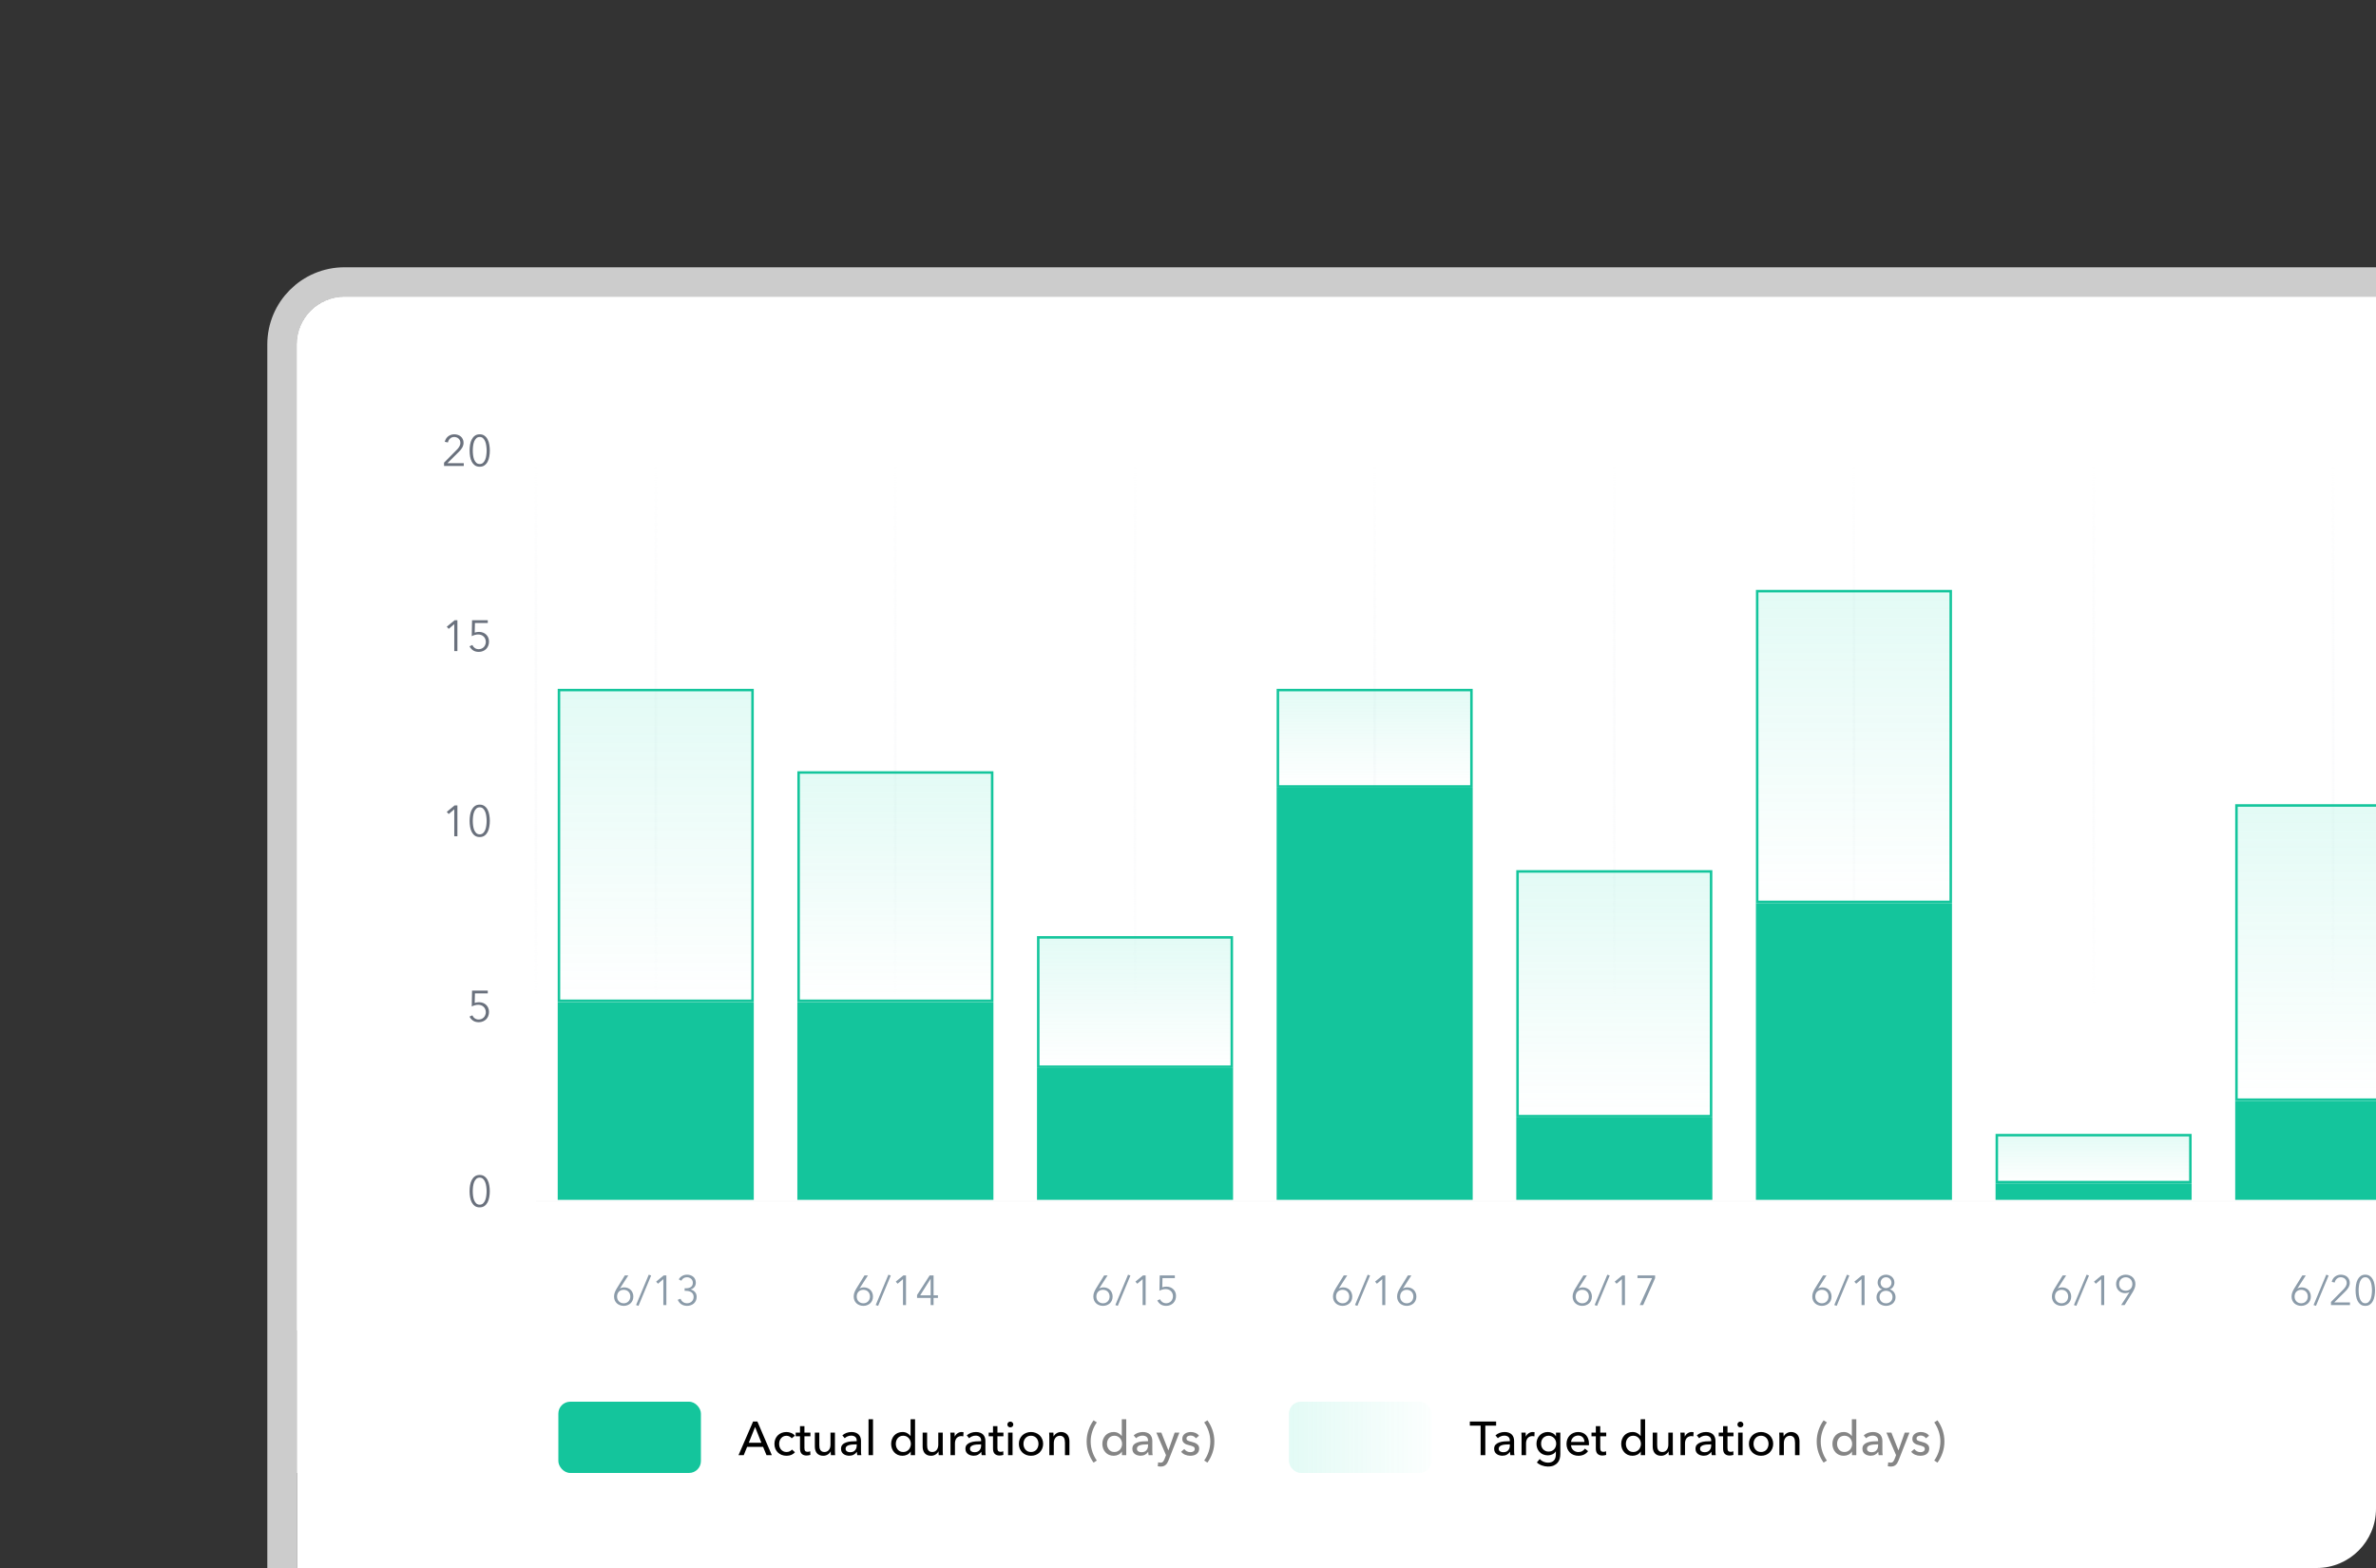 <svg width="400" height="264" viewBox="0 0 400 264" fill="none" xmlns="http://www.w3.org/2000/svg">
<rect x="0" y="0" width="400" height="264" fill="#333333" stroke="none"/>
<g clip-path="url(#clip0_4471_24062)">
<path d="M50 58C50 53.582 53.582 50 58 50H529C533.418 50 537 53.582 537 58V256C537 260.418 533.418 264 529 264H50V58Z" fill="white"/>
<path d="M50 58C50 53.582 53.582 50 58 50H537V248H50V58Z" fill="white"/>
<g clip-path="url(#clip1_4471_24062)">
<path d="M50 58C50 53.582 53.582 50 58 50H537V224H50V58Z" fill="white"/>
<path d="M90.223 77.316V202.015" stroke="url(#paint0_linear_4471_24062)" stroke-width="0.423"/>
<path d="M110.395 77.316V202.015" stroke="url(#paint1_linear_4471_24062)" stroke-width="0.423"/>
<path d="M150.738 77.316V202.015" stroke="url(#paint2_linear_4471_24062)" stroke-width="0.423"/>
<path d="M191.082 77.316V202.015" stroke="url(#paint3_linear_4471_24062)" stroke-width="0.423"/>
<path d="M231.426 77.316V202.015" stroke="url(#paint4_linear_4471_24062)" stroke-width="0.423"/>
<path d="M271.77 77.316V202.015" stroke="url(#paint5_linear_4471_24062)" stroke-width="0.423"/>
<path d="M312.113 77.316V202.015" stroke="url(#paint6_linear_4471_24062)" stroke-width="0.423"/>
<path d="M352.457 77.316V202.015" stroke="url(#paint7_linear_4471_24062)" stroke-width="0.423"/>
<path d="M392.801 77.316V202.015" stroke="url(#paint8_linear_4471_24062)" stroke-width="0.423"/>
<path d="M90.223 202.016H493.661" stroke="url(#paint9_linear_4471_24062)" stroke-width="0.734"/>
<path d="M78.076 78.449H74.753V77.899L76.88 75.75C76.958 75.672 77.034 75.588 77.107 75.501C77.186 75.407 77.254 75.312 77.313 75.214C77.371 75.117 77.418 75.014 77.452 74.906C77.486 74.794 77.503 74.679 77.503 74.561C77.503 74.41 77.476 74.273 77.423 74.151C77.369 74.028 77.293 73.926 77.195 73.843C77.102 73.755 76.992 73.689 76.865 73.645C76.743 73.596 76.613 73.571 76.476 73.571C76.198 73.571 75.963 73.659 75.772 73.835C75.582 74.007 75.459 74.227 75.405 74.496L74.885 74.393C74.919 74.212 74.982 74.043 75.075 73.887C75.173 73.73 75.29 73.596 75.427 73.483C75.569 73.371 75.728 73.283 75.904 73.219C76.08 73.156 76.271 73.124 76.476 73.124C76.687 73.124 76.885 73.156 77.07 73.219C77.261 73.278 77.427 73.368 77.569 73.491C77.711 73.608 77.824 73.757 77.907 73.938C77.995 74.114 78.039 74.32 78.039 74.554C78.039 74.721 78.014 74.874 77.965 75.016C77.921 75.158 77.86 75.293 77.782 75.42C77.709 75.547 77.621 75.669 77.518 75.787C77.415 75.899 77.308 76.011 77.195 76.124L75.325 77.98H78.076V78.449ZM80.761 73.124C81.084 73.124 81.353 73.204 81.568 73.366C81.788 73.522 81.964 73.73 82.096 73.989C82.228 74.244 82.321 74.535 82.374 74.862C82.433 75.19 82.463 75.522 82.463 75.86C82.463 76.197 82.433 76.53 82.374 76.858C82.321 77.18 82.228 77.471 82.096 77.73C81.964 77.985 81.788 78.19 81.568 78.347C81.353 78.503 81.084 78.581 80.761 78.581C80.433 78.581 80.159 78.503 79.939 78.347C79.724 78.19 79.55 77.985 79.418 77.73C79.286 77.471 79.193 77.18 79.14 76.858C79.086 76.53 79.059 76.197 79.059 75.86C79.059 75.522 79.086 75.19 79.14 74.862C79.193 74.535 79.286 74.244 79.418 73.989C79.55 73.73 79.724 73.522 79.939 73.366C80.159 73.204 80.433 73.124 80.761 73.124ZM80.761 73.571C80.531 73.571 80.34 73.642 80.189 73.784C80.037 73.926 79.917 74.107 79.829 74.327C79.741 74.547 79.68 74.794 79.646 75.068C79.612 75.337 79.594 75.601 79.594 75.86C79.594 76.119 79.612 76.383 79.646 76.652C79.68 76.921 79.741 77.166 79.829 77.386C79.917 77.601 80.037 77.779 80.189 77.921C80.34 78.058 80.531 78.126 80.761 78.126C80.986 78.126 81.174 78.058 81.326 77.921C81.477 77.779 81.597 77.601 81.685 77.386C81.773 77.166 81.834 76.921 81.868 76.652C81.907 76.383 81.927 76.119 81.927 75.86C81.927 75.601 81.907 75.337 81.868 75.068C81.834 74.794 81.773 74.547 81.685 74.327C81.597 74.107 81.477 73.926 81.326 73.784C81.174 73.642 80.986 73.571 80.761 73.571Z" fill="#6A717D"/>
<path d="M77.004 109.625H76.476V105.084L75.537 105.884L75.215 105.517L76.535 104.432H77.004V109.625ZM82.118 104.901H79.954L79.917 106.508C80.03 106.468 80.147 106.439 80.269 106.42C80.396 106.4 80.519 106.39 80.636 106.39C80.881 106.39 81.106 106.429 81.311 106.508C81.516 106.586 81.695 106.698 81.846 106.845C81.998 106.987 82.115 107.158 82.198 107.358C82.282 107.559 82.323 107.779 82.323 108.019C82.323 108.268 82.282 108.5 82.198 108.715C82.115 108.926 81.998 109.109 81.846 109.266C81.695 109.417 81.511 109.537 81.296 109.625C81.086 109.713 80.854 109.757 80.599 109.757C80.223 109.757 79.905 109.671 79.646 109.5C79.387 109.329 79.186 109.099 79.044 108.811L79.521 108.598C79.614 108.813 79.753 108.984 79.939 109.112C80.13 109.239 80.34 109.302 80.57 109.302C80.746 109.302 80.907 109.273 81.054 109.214C81.206 109.151 81.335 109.065 81.443 108.957C81.55 108.845 81.634 108.713 81.692 108.561C81.756 108.41 81.788 108.246 81.788 108.07C81.788 107.879 81.753 107.708 81.685 107.556C81.621 107.4 81.531 107.268 81.414 107.16C81.301 107.053 81.167 106.97 81.01 106.911C80.854 106.852 80.683 106.823 80.497 106.823C80.311 106.823 80.125 106.85 79.939 106.904C79.758 106.953 79.585 107.021 79.418 107.109L79.47 104.432H82.118V104.901Z" fill="#6A717D"/>
<path d="M77.004 140.799H76.476V136.258L75.537 137.058L75.215 136.691L76.535 135.605H77.004V140.799ZM80.761 135.473C81.084 135.473 81.353 135.554 81.568 135.716C81.788 135.872 81.964 136.08 82.096 136.339C82.228 136.593 82.321 136.884 82.374 137.212C82.433 137.54 82.463 137.872 82.463 138.209C82.463 138.547 82.433 138.879 82.374 139.207C82.321 139.53 82.228 139.821 82.096 140.08C81.964 140.334 81.788 140.54 81.568 140.696C81.353 140.853 81.084 140.931 80.761 140.931C80.433 140.931 80.159 140.853 79.939 140.696C79.724 140.54 79.55 140.334 79.418 140.08C79.286 139.821 79.193 139.53 79.14 139.207C79.086 138.879 79.059 138.547 79.059 138.209C79.059 137.872 79.086 137.54 79.14 137.212C79.193 136.884 79.286 136.593 79.418 136.339C79.55 136.08 79.724 135.872 79.939 135.716C80.159 135.554 80.433 135.473 80.761 135.473ZM80.761 135.921C80.531 135.921 80.34 135.992 80.189 136.134C80.037 136.275 79.917 136.456 79.829 136.676C79.741 136.896 79.68 137.143 79.646 137.417C79.612 137.686 79.594 137.95 79.594 138.209C79.594 138.469 79.612 138.733 79.646 139.002C79.68 139.271 79.741 139.515 79.829 139.735C79.917 139.95 80.037 140.129 80.189 140.271C80.34 140.408 80.531 140.476 80.761 140.476C80.986 140.476 81.174 140.408 81.326 140.271C81.477 140.129 81.597 139.95 81.685 139.735C81.773 139.515 81.834 139.271 81.868 139.002C81.907 138.733 81.927 138.469 81.927 138.209C81.927 137.95 81.907 137.686 81.868 137.417C81.834 137.143 81.773 136.896 81.685 136.676C81.597 136.456 81.477 136.275 81.326 136.134C81.174 135.992 80.986 135.921 80.761 135.921Z" fill="#6A717D"/>
<path d="M82.118 167.251H79.954L79.917 168.857C80.03 168.818 80.147 168.789 80.269 168.769C80.396 168.75 80.519 168.74 80.636 168.74C80.881 168.74 81.106 168.779 81.311 168.857C81.516 168.935 81.695 169.048 81.846 169.195C81.998 169.336 82.115 169.508 82.198 169.708C82.282 169.909 82.323 170.129 82.323 170.368C82.323 170.618 82.282 170.85 82.198 171.065C82.115 171.275 81.998 171.459 81.846 171.615C81.695 171.767 81.511 171.887 81.296 171.975C81.086 172.063 80.854 172.107 80.599 172.107C80.223 172.107 79.905 172.021 79.646 171.85C79.387 171.679 79.186 171.449 79.044 171.16L79.521 170.948C79.614 171.163 79.753 171.334 79.939 171.461C80.13 171.588 80.34 171.652 80.57 171.652C80.746 171.652 80.907 171.623 81.054 171.564C81.206 171.5 81.335 171.415 81.443 171.307C81.55 171.195 81.634 171.063 81.692 170.911C81.756 170.759 81.788 170.596 81.788 170.42C81.788 170.229 81.753 170.058 81.685 169.906C81.621 169.75 81.531 169.618 81.414 169.51C81.301 169.402 81.167 169.319 81.01 169.261C80.854 169.202 80.683 169.173 80.497 169.173C80.311 169.173 80.125 169.199 79.939 169.253C79.758 169.302 79.585 169.371 79.418 169.459L79.47 166.781H82.118V167.251Z" fill="#6A717D"/>
<path d="M80.755 197.823C81.078 197.823 81.347 197.904 81.562 198.065C81.782 198.222 81.958 198.429 82.09 198.689C82.222 198.943 82.315 199.234 82.369 199.562C82.427 199.889 82.457 200.222 82.457 200.559C82.457 200.897 82.427 201.229 82.369 201.557C82.315 201.879 82.222 202.17 82.09 202.43C81.958 202.684 81.782 202.889 81.562 203.046C81.347 203.202 81.078 203.28 80.755 203.28C80.427 203.28 80.153 203.202 79.933 203.046C79.718 202.889 79.545 202.684 79.413 202.43C79.281 202.17 79.188 201.879 79.134 201.557C79.08 201.229 79.053 200.897 79.053 200.559C79.053 200.222 79.08 199.889 79.134 199.562C79.188 199.234 79.281 198.943 79.413 198.689C79.545 198.429 79.718 198.222 79.933 198.065C80.153 197.904 80.427 197.823 80.755 197.823ZM80.755 198.271C80.525 198.271 80.335 198.341 80.183 198.483C80.031 198.625 79.912 198.806 79.823 199.026C79.735 199.246 79.674 199.493 79.64 199.767C79.606 200.036 79.589 200.3 79.589 200.559C79.589 200.818 79.606 201.082 79.64 201.351C79.674 201.62 79.735 201.865 79.823 202.085C79.912 202.3 80.031 202.478 80.183 202.62C80.335 202.757 80.525 202.826 80.755 202.826C80.98 202.826 81.168 202.757 81.32 202.62C81.471 202.478 81.591 202.3 81.679 202.085C81.767 201.865 81.828 201.62 81.863 201.351C81.902 201.082 81.921 200.818 81.921 200.559C81.921 200.3 81.902 200.036 81.863 199.767C81.828 199.493 81.767 199.246 81.679 199.026C81.591 198.806 81.471 198.625 81.32 198.483C81.168 198.341 80.98 198.271 80.755 198.271Z" fill="#6A717D"/>
<path d="M104.372 216.922L104.386 216.936C104.461 216.88 104.567 216.835 104.703 216.802C104.84 216.769 104.971 216.753 105.098 216.753C105.315 216.753 105.515 216.79 105.698 216.865C105.886 216.941 106.048 217.046 106.185 217.183C106.321 217.315 106.427 217.477 106.502 217.67C106.582 217.858 106.622 218.065 106.622 218.29C106.622 218.525 106.582 218.739 106.502 218.932C106.422 219.125 106.309 219.29 106.164 219.426C106.018 219.562 105.846 219.668 105.649 219.743C105.451 219.823 105.235 219.863 105 219.863C104.765 219.863 104.548 219.823 104.351 219.743C104.153 219.668 103.982 219.562 103.836 219.426C103.69 219.29 103.577 219.125 103.497 218.932C103.417 218.739 103.377 218.525 103.377 218.29C103.377 218.032 103.422 217.792 103.511 217.571C103.601 217.35 103.706 217.138 103.829 216.936L105.19 214.742H105.776L104.372 216.922ZM103.885 218.29C103.885 218.455 103.911 218.608 103.963 218.749C104.019 218.885 104.097 219.005 104.196 219.109C104.294 219.207 104.412 219.287 104.548 219.348C104.685 219.405 104.835 219.433 105 219.433C105.164 219.433 105.315 219.405 105.451 219.348C105.587 219.287 105.705 219.207 105.804 219.109C105.903 219.005 105.978 218.885 106.03 218.749C106.086 218.608 106.114 218.455 106.114 218.29C106.114 218.13 106.088 217.982 106.037 217.846C105.985 217.705 105.91 217.585 105.811 217.486C105.717 217.383 105.599 217.303 105.458 217.246C105.322 217.19 105.169 217.162 105 217.162C104.83 217.162 104.675 217.19 104.534 217.246C104.398 217.303 104.28 217.383 104.181 217.486C104.087 217.585 104.015 217.705 103.963 217.846C103.911 217.982 103.885 218.13 103.885 218.29ZM107.49 219.863L107.081 219.729L109.218 214.615L109.62 214.756L107.49 219.863ZM112.182 219.736H111.674V215.37L110.771 216.139L110.461 215.786L111.73 214.742H112.182V219.736ZM115.258 216.901H115.476C115.636 216.901 115.787 216.884 115.928 216.851C116.069 216.818 116.191 216.767 116.295 216.696C116.403 216.621 116.487 216.525 116.549 216.407C116.61 216.289 116.64 216.148 116.64 215.984C116.64 215.843 116.614 215.716 116.563 215.603C116.511 215.485 116.438 215.387 116.344 215.307C116.255 215.222 116.149 215.158 116.027 215.116C115.909 215.069 115.784 215.046 115.653 215.046C115.441 215.046 115.253 215.095 115.088 215.194C114.929 215.292 114.799 215.438 114.701 215.631L114.27 215.405C114.425 215.137 114.623 214.94 114.863 214.813C115.103 214.681 115.375 214.615 115.681 214.615C115.878 214.615 116.064 214.646 116.238 214.707C116.417 214.763 116.572 214.848 116.704 214.961C116.84 215.074 116.946 215.215 117.021 215.384C117.101 215.549 117.141 215.739 117.141 215.956C117.141 216.252 117.059 216.501 116.894 216.703C116.73 216.901 116.523 217.032 116.274 217.098V217.112C116.56 217.173 116.8 217.312 116.993 217.529C117.186 217.74 117.282 218.015 117.282 218.354C117.282 218.594 117.238 218.808 117.148 218.996C117.064 219.179 116.948 219.337 116.803 219.468C116.657 219.595 116.485 219.692 116.288 219.757C116.095 219.828 115.89 219.863 115.674 219.863C115.307 219.863 114.987 219.776 114.715 219.602C114.442 219.424 114.235 219.17 114.094 218.841L114.574 218.664C114.658 218.904 114.799 219.092 114.997 219.228C115.194 219.36 115.42 219.426 115.674 219.426C115.815 219.426 115.951 219.402 116.083 219.355C116.219 219.304 116.337 219.233 116.436 219.144C116.539 219.05 116.621 218.937 116.683 218.805C116.744 218.674 116.774 218.523 116.774 218.354C116.774 218.166 116.737 218.008 116.661 217.881C116.591 217.75 116.495 217.644 116.372 217.564C116.25 217.484 116.111 217.427 115.956 217.394C115.801 217.357 115.641 217.338 115.476 217.338H115.258V216.901Z" fill="#8B9BA9"/>
<path d="M144.716 216.922L144.73 216.936C144.805 216.88 144.911 216.835 145.047 216.802C145.184 216.769 145.315 216.753 145.442 216.753C145.659 216.753 145.858 216.79 146.042 216.865C146.23 216.941 146.392 217.046 146.528 217.183C146.665 217.315 146.771 217.477 146.846 217.67C146.926 217.858 146.966 218.065 146.966 218.29C146.966 218.525 146.926 218.739 146.846 218.932C146.766 219.125 146.653 219.29 146.507 219.426C146.362 219.562 146.19 219.668 145.992 219.743C145.795 219.823 145.579 219.863 145.343 219.863C145.108 219.863 144.892 219.823 144.694 219.743C144.497 219.668 144.325 219.562 144.18 219.426C144.034 219.29 143.921 219.125 143.841 218.932C143.761 218.739 143.721 218.525 143.721 218.29C143.721 218.032 143.766 217.792 143.855 217.571C143.944 217.35 144.05 217.138 144.173 216.936L145.534 214.742H146.119L144.716 216.922ZM144.229 218.29C144.229 218.455 144.255 218.608 144.307 218.749C144.363 218.885 144.441 219.005 144.539 219.109C144.638 219.207 144.756 219.287 144.892 219.348C145.028 219.405 145.179 219.433 145.343 219.433C145.508 219.433 145.659 219.405 145.795 219.348C145.931 219.287 146.049 219.207 146.148 219.109C146.246 219.005 146.322 218.885 146.373 218.749C146.43 218.608 146.458 218.455 146.458 218.29C146.458 218.13 146.432 217.982 146.38 217.846C146.329 217.705 146.253 217.585 146.155 217.486C146.061 217.383 145.943 217.303 145.802 217.246C145.666 217.19 145.513 217.162 145.343 217.162C145.174 217.162 145.019 217.19 144.878 217.246C144.742 217.303 144.624 217.383 144.525 217.486C144.431 217.585 144.358 217.705 144.307 217.846C144.255 217.982 144.229 218.13 144.229 218.29ZM147.834 219.863L147.425 219.729L149.562 214.615L149.964 214.756L147.834 219.863ZM152.526 219.736H152.018V215.37L151.115 216.139L150.804 215.786L152.074 214.742H152.526V219.736ZM157.167 218.086H157.901V218.53H157.167V219.736H156.674V218.53H154.388V218.036L156.504 214.742H157.167V218.086ZM156.674 215.314H156.66L154.917 218.086H156.674V215.314Z" fill="#8B9BA9"/>
<path d="M185.059 216.922L185.074 216.936C185.149 216.88 185.255 216.835 185.391 216.802C185.527 216.769 185.659 216.753 185.786 216.753C186.002 216.753 186.202 216.79 186.386 216.865C186.574 216.941 186.736 217.046 186.872 217.183C187.009 217.315 187.114 217.477 187.19 217.67C187.27 217.858 187.31 218.065 187.31 218.29C187.31 218.525 187.27 218.739 187.19 218.932C187.11 219.125 186.997 219.29 186.851 219.426C186.705 219.562 186.534 219.668 186.336 219.743C186.139 219.823 185.922 219.863 185.687 219.863C185.452 219.863 185.236 219.823 185.038 219.743C184.841 219.668 184.669 219.562 184.523 219.426C184.378 219.29 184.265 219.125 184.185 218.932C184.105 218.739 184.065 218.525 184.065 218.29C184.065 218.032 184.109 217.792 184.199 217.571C184.288 217.35 184.394 217.138 184.516 216.936L185.878 214.742H186.463L185.059 216.922ZM184.573 218.29C184.573 218.455 184.599 218.608 184.65 218.749C184.707 218.885 184.784 219.005 184.883 219.109C184.982 219.207 185.099 219.287 185.236 219.348C185.372 219.405 185.523 219.433 185.687 219.433C185.852 219.433 186.002 219.405 186.139 219.348C186.275 219.287 186.393 219.207 186.491 219.109C186.59 219.005 186.665 218.885 186.717 218.749C186.773 218.608 186.802 218.455 186.802 218.29C186.802 218.13 186.776 217.982 186.724 217.846C186.672 217.705 186.597 217.585 186.498 217.486C186.404 217.383 186.287 217.303 186.146 217.246C186.009 217.19 185.856 217.162 185.687 217.162C185.518 217.162 185.363 217.19 185.222 217.246C185.085 217.303 184.968 217.383 184.869 217.486C184.775 217.585 184.702 217.705 184.65 217.846C184.599 217.982 184.573 218.13 184.573 218.29ZM188.178 219.863L187.769 219.729L189.906 214.615L190.308 214.756L188.178 219.863ZM192.869 219.736H192.361V215.37L191.459 216.139L191.148 215.786L192.418 214.742H192.869V219.736ZM197.786 215.194H195.705L195.67 216.738C195.778 216.701 195.891 216.673 196.009 216.654C196.131 216.635 196.249 216.626 196.361 216.626C196.597 216.626 196.813 216.663 197.01 216.738C197.208 216.814 197.38 216.922 197.525 217.063C197.671 217.199 197.784 217.364 197.864 217.557C197.944 217.75 197.984 217.961 197.984 218.192C197.984 218.431 197.944 218.655 197.864 218.862C197.784 219.064 197.671 219.24 197.525 219.391C197.38 219.536 197.203 219.652 196.996 219.736C196.794 219.821 196.571 219.863 196.326 219.863C195.964 219.863 195.658 219.781 195.409 219.616C195.16 219.452 194.967 219.231 194.831 218.953L195.289 218.749C195.379 218.956 195.513 219.12 195.691 219.243C195.875 219.365 196.077 219.426 196.298 219.426C196.467 219.426 196.622 219.398 196.764 219.341C196.909 219.28 197.034 219.198 197.137 219.094C197.241 218.986 197.321 218.859 197.377 218.714C197.438 218.568 197.469 218.41 197.469 218.241C197.469 218.058 197.436 217.893 197.37 217.747C197.309 217.597 197.222 217.47 197.109 217.366C197.001 217.263 196.872 217.183 196.721 217.126C196.571 217.07 196.406 217.042 196.227 217.042C196.049 217.042 195.87 217.068 195.691 217.119C195.517 217.166 195.35 217.232 195.191 217.317L195.24 214.742H197.786V215.194Z" fill="#8B9BA9"/>
<path d="M225.403 216.922L225.417 216.936C225.493 216.88 225.598 216.835 225.735 216.802C225.871 216.769 226.003 216.753 226.13 216.753C226.346 216.753 226.546 216.79 226.729 216.865C226.917 216.941 227.08 217.046 227.216 217.183C227.352 217.315 227.458 217.477 227.533 217.67C227.613 217.858 227.653 218.065 227.653 218.29C227.653 218.525 227.613 218.739 227.533 218.932C227.453 219.125 227.341 219.29 227.195 219.426C227.049 219.562 226.877 219.668 226.68 219.743C226.482 219.823 226.266 219.863 226.031 219.863C225.796 219.863 225.579 219.823 225.382 219.743C225.184 219.668 225.013 219.562 224.867 219.426C224.721 219.29 224.608 219.125 224.528 218.932C224.449 218.739 224.409 218.525 224.409 218.29C224.409 218.032 224.453 217.792 224.543 217.571C224.632 217.35 224.738 217.138 224.86 216.936L226.221 214.742H226.807L225.403 216.922ZM224.916 218.29C224.916 218.455 224.942 218.608 224.994 218.749C225.05 218.885 225.128 219.005 225.227 219.109C225.326 219.207 225.443 219.287 225.579 219.348C225.716 219.405 225.866 219.433 226.031 219.433C226.196 219.433 226.346 219.405 226.482 219.348C226.619 219.287 226.736 219.207 226.835 219.109C226.934 219.005 227.009 218.885 227.061 218.749C227.117 218.608 227.145 218.455 227.145 218.29C227.145 218.13 227.12 217.982 227.068 217.846C227.016 217.705 226.941 217.585 226.842 217.486C226.748 217.383 226.631 217.303 226.489 217.246C226.353 217.19 226.2 217.162 226.031 217.162C225.862 217.162 225.706 217.19 225.565 217.246C225.429 217.303 225.311 217.383 225.213 217.486C225.119 217.585 225.046 217.705 224.994 217.846C224.942 217.982 224.916 218.13 224.916 218.29ZM228.521 219.863L228.112 219.729L230.25 214.615L230.652 214.756L228.521 219.863ZM233.213 219.736H232.705V215.37L231.802 216.139L231.492 215.786L232.762 214.742H233.213V219.736ZM236.197 216.922L236.211 216.936C236.287 216.88 236.392 216.835 236.529 216.802C236.665 216.769 236.797 216.753 236.924 216.753C237.14 216.753 237.34 216.79 237.523 216.865C237.712 216.941 237.874 217.046 238.01 217.183C238.147 217.315 238.252 217.477 238.328 217.67C238.407 217.858 238.447 218.065 238.447 218.29C238.447 218.525 238.407 218.739 238.328 218.932C238.248 219.125 238.135 219.29 237.989 219.426C237.843 219.562 237.672 219.668 237.474 219.743C237.277 219.823 237.06 219.863 236.825 219.863C236.59 219.863 236.374 219.823 236.176 219.743C235.979 219.668 235.807 219.562 235.661 219.426C235.515 219.29 235.403 219.125 235.323 218.932C235.243 218.739 235.203 218.525 235.203 218.29C235.203 218.032 235.247 217.792 235.337 217.571C235.426 217.35 235.532 217.138 235.654 216.936L237.016 214.742H237.601L236.197 216.922ZM235.711 218.29C235.711 218.455 235.736 218.608 235.788 218.749C235.845 218.885 235.922 219.005 236.021 219.109C236.12 219.207 236.237 219.287 236.374 219.348C236.51 219.405 236.661 219.433 236.825 219.433C236.99 219.433 237.14 219.405 237.277 219.348C237.413 219.287 237.53 219.207 237.629 219.109C237.728 219.005 237.803 218.885 237.855 218.749C237.911 218.608 237.94 218.455 237.94 218.29C237.94 218.13 237.914 217.982 237.862 217.846C237.81 217.705 237.735 217.585 237.636 217.486C237.542 217.383 237.425 217.303 237.284 217.246C237.147 217.19 236.994 217.162 236.825 217.162C236.656 217.162 236.501 217.19 236.36 217.246C236.223 217.303 236.106 217.383 236.007 217.486C235.913 217.585 235.84 217.705 235.788 217.846C235.736 217.982 235.711 218.13 235.711 218.29Z" fill="#8B9BA9"/>
<path d="M265.747 216.922L265.761 216.936C265.836 216.88 265.942 216.835 266.078 216.802C266.215 216.769 266.346 216.753 266.473 216.753C266.69 216.753 266.89 216.79 267.073 216.865C267.261 216.941 267.423 217.046 267.56 217.183C267.696 217.315 267.802 217.477 267.877 217.67C267.957 217.858 267.997 218.065 267.997 218.29C267.997 218.525 267.957 218.739 267.877 218.932C267.797 219.125 267.684 219.29 267.539 219.426C267.393 219.562 267.221 219.668 267.024 219.743C266.826 219.823 266.61 219.863 266.375 219.863C266.14 219.863 265.923 219.823 265.726 219.743C265.528 219.668 265.357 219.562 265.211 219.426C265.065 219.29 264.952 219.125 264.872 218.932C264.792 218.739 264.752 218.525 264.752 218.29C264.752 218.032 264.797 217.792 264.886 217.571C264.976 217.35 265.081 217.138 265.204 216.936L266.565 214.742H267.151L265.747 216.922ZM265.26 218.29C265.26 218.455 265.286 218.608 265.338 218.749C265.394 218.885 265.472 219.005 265.571 219.109C265.669 219.207 265.787 219.287 265.923 219.348C266.06 219.405 266.21 219.433 266.375 219.433C266.539 219.433 266.69 219.405 266.826 219.348C266.962 219.287 267.08 219.207 267.179 219.109C267.278 219.005 267.353 218.885 267.405 218.749C267.461 218.608 267.489 218.455 267.489 218.29C267.489 218.13 267.463 217.982 267.412 217.846C267.36 217.705 267.285 217.585 267.186 217.486C267.092 217.383 266.974 217.303 266.833 217.246C266.697 217.19 266.544 217.162 266.375 217.162C266.205 217.162 266.05 217.19 265.909 217.246C265.773 217.303 265.655 217.383 265.556 217.486C265.462 217.585 265.39 217.705 265.338 217.846C265.286 217.982 265.26 218.13 265.26 218.29ZM268.865 219.863L268.456 219.729L270.593 214.615L270.995 214.756L268.865 219.863ZM273.557 219.736H273.049V215.37L272.146 216.139L271.836 215.786L273.105 214.742H273.557V219.736ZM278.636 215.208L276.626 219.736H276.054L278.121 215.194H275.673V214.742H278.636V215.208Z" fill="#8B9BA9"/>
<path d="M306.091 216.922L306.105 216.936C306.18 216.88 306.286 216.835 306.422 216.802C306.559 216.769 306.69 216.753 306.817 216.753C307.034 216.753 307.233 216.79 307.417 216.865C307.605 216.941 307.767 217.046 307.903 217.183C308.04 217.315 308.146 217.477 308.221 217.67C308.301 217.858 308.341 218.065 308.341 218.29C308.341 218.525 308.301 218.739 308.221 218.932C308.141 219.125 308.028 219.29 307.882 219.426C307.737 219.562 307.565 219.668 307.367 219.743C307.17 219.823 306.954 219.863 306.718 219.863C306.483 219.863 306.267 219.823 306.069 219.743C305.872 219.668 305.7 219.562 305.555 219.426C305.409 219.29 305.296 219.125 305.216 218.932C305.136 218.739 305.096 218.525 305.096 218.29C305.096 218.032 305.141 217.792 305.23 217.571C305.319 217.35 305.425 217.138 305.548 216.936L306.909 214.742H307.494L306.091 216.922ZM305.604 218.29C305.604 218.455 305.63 218.608 305.682 218.749C305.738 218.885 305.816 219.005 305.914 219.109C306.013 219.207 306.131 219.287 306.267 219.348C306.403 219.405 306.554 219.433 306.718 219.433C306.883 219.433 307.034 219.405 307.17 219.348C307.306 219.287 307.424 219.207 307.523 219.109C307.621 219.005 307.697 218.885 307.748 218.749C307.805 218.608 307.833 218.455 307.833 218.29C307.833 218.13 307.807 217.982 307.755 217.846C307.704 217.705 307.628 217.585 307.53 217.486C307.436 217.383 307.318 217.303 307.177 217.246C307.041 217.19 306.888 217.162 306.718 217.162C306.549 217.162 306.394 217.19 306.253 217.246C306.117 217.303 305.999 217.383 305.9 217.486C305.806 217.585 305.733 217.705 305.682 217.846C305.63 217.982 305.604 218.13 305.604 218.29ZM309.209 219.863L308.8 219.729L310.937 214.615L311.339 214.756L309.209 219.863ZM313.901 219.736H313.393V215.37L312.49 216.139L312.179 215.786L313.449 214.742H313.901V219.736ZM318.169 217.091C318.441 217.171 318.667 217.329 318.846 217.564C319.024 217.799 319.114 218.086 319.114 218.424C319.114 218.645 319.069 218.845 318.98 219.024C318.895 219.198 318.78 219.348 318.634 219.475C318.488 219.598 318.317 219.692 318.119 219.757C317.926 219.828 317.724 219.863 317.513 219.863C317.301 219.863 317.096 219.828 316.899 219.757C316.706 219.692 316.537 219.598 316.391 219.475C316.245 219.348 316.128 219.198 316.038 219.024C315.954 218.845 315.911 218.645 315.911 218.424C315.911 218.255 315.935 218.1 315.982 217.959C316.029 217.813 316.095 217.684 316.179 217.571C316.264 217.453 316.363 217.355 316.476 217.275C316.593 217.195 316.72 217.133 316.857 217.091V217.077C316.744 217.039 316.64 216.985 316.546 216.915C316.457 216.84 316.379 216.753 316.313 216.654C316.248 216.55 316.196 216.44 316.158 216.322C316.121 216.2 316.102 216.075 316.102 215.948C316.102 215.746 316.139 215.563 316.215 215.398C316.29 215.234 316.391 215.095 316.518 214.982C316.65 214.865 316.8 214.775 316.969 214.714C317.139 214.648 317.32 214.615 317.513 214.615C317.701 214.615 317.879 214.648 318.049 214.714C318.223 214.775 318.373 214.865 318.5 214.982C318.632 215.095 318.735 215.234 318.81 215.398C318.886 215.563 318.923 215.746 318.923 215.948C318.923 216.075 318.905 216.2 318.867 216.322C318.829 216.44 318.778 216.55 318.712 216.654C318.646 216.753 318.566 216.84 318.472 216.915C318.383 216.985 318.281 217.039 318.169 217.077V217.091ZM316.596 215.977C316.596 216.108 316.619 216.228 316.666 216.336C316.713 216.445 316.779 216.539 316.864 216.619C316.948 216.699 317.045 216.762 317.153 216.809C317.266 216.851 317.386 216.873 317.513 216.873C317.64 216.873 317.757 216.851 317.865 216.809C317.978 216.762 318.077 216.699 318.162 216.619C318.246 216.539 318.312 216.445 318.359 216.336C318.406 216.228 318.43 216.108 318.43 215.977C318.43 215.845 318.406 215.723 318.359 215.61C318.312 215.492 318.246 215.394 318.162 215.314C318.082 215.229 317.985 215.163 317.872 215.116C317.764 215.069 317.644 215.046 317.513 215.046C317.381 215.046 317.259 215.069 317.146 215.116C317.038 215.163 316.941 215.229 316.857 215.314C316.777 215.394 316.713 215.492 316.666 215.61C316.619 215.723 316.596 215.845 316.596 215.977ZM316.419 218.368C316.419 218.518 316.445 218.659 316.497 218.791C316.549 218.923 316.621 219.036 316.716 219.13C316.814 219.224 316.929 219.299 317.061 219.355C317.198 219.407 317.348 219.433 317.513 219.433C317.677 219.433 317.825 219.407 317.957 219.355C318.093 219.299 318.209 219.224 318.303 219.13C318.401 219.036 318.477 218.923 318.528 218.791C318.58 218.659 318.606 218.518 318.606 218.368C318.606 218.217 318.58 218.079 318.528 217.952C318.477 217.825 318.401 217.714 318.303 217.62C318.209 217.526 318.093 217.453 317.957 217.402C317.825 217.35 317.677 217.324 317.513 217.324C317.348 217.324 317.198 217.35 317.061 217.402C316.929 217.453 316.814 217.526 316.716 217.62C316.621 217.714 316.549 217.825 316.497 217.952C316.445 218.079 316.419 218.217 316.419 218.368Z" fill="#8B9BA9"/>
<path d="M346.434 216.922L346.449 216.936C346.524 216.88 346.63 216.835 346.766 216.802C346.902 216.769 347.034 216.753 347.161 216.753C347.377 216.753 347.577 216.79 347.761 216.865C347.949 216.941 348.111 217.046 348.247 217.183C348.384 217.315 348.489 217.477 348.565 217.67C348.645 217.858 348.685 218.065 348.685 218.29C348.685 218.525 348.645 218.739 348.565 218.932C348.485 219.125 348.372 219.29 348.226 219.426C348.08 219.562 347.909 219.668 347.711 219.743C347.514 219.823 347.297 219.863 347.062 219.863C346.827 219.863 346.611 219.823 346.413 219.743C346.216 219.668 346.044 219.562 345.898 219.426C345.753 219.29 345.64 219.125 345.56 218.932C345.48 218.739 345.44 218.525 345.44 218.29C345.44 218.032 345.484 217.792 345.574 217.571C345.663 217.35 345.769 217.138 345.891 216.936L347.253 214.742H347.838L346.434 216.922ZM345.948 218.29C345.948 218.455 345.974 218.608 346.025 218.749C346.082 218.885 346.159 219.005 346.258 219.109C346.357 219.207 346.474 219.287 346.611 219.348C346.747 219.405 346.898 219.433 347.062 219.433C347.227 219.433 347.377 219.405 347.514 219.348C347.65 219.287 347.768 219.207 347.866 219.109C347.965 219.005 348.04 218.885 348.092 218.749C348.148 218.608 348.177 218.455 348.177 218.29C348.177 218.13 348.151 217.982 348.099 217.846C348.047 217.705 347.972 217.585 347.873 217.486C347.779 217.383 347.662 217.303 347.521 217.246C347.384 217.19 347.231 217.162 347.062 217.162C346.893 217.162 346.738 217.19 346.597 217.246C346.46 217.303 346.343 217.383 346.244 217.486C346.15 217.585 346.077 217.705 346.025 217.846C345.974 217.982 345.948 218.13 345.948 218.29ZM349.553 219.863L349.144 219.729L351.281 214.615L351.683 214.756L349.553 219.863ZM354.244 219.736H353.736V215.37L352.834 216.139L352.523 215.786L353.793 214.742H354.244V219.736ZM358.498 217.557L358.484 217.543C358.409 217.599 358.303 217.644 358.167 217.677C358.03 217.71 357.899 217.726 357.772 217.726C357.555 217.726 357.353 217.688 357.165 217.613C356.982 217.538 356.822 217.434 356.685 217.303C356.549 217.166 356.441 217.004 356.361 216.816C356.286 216.623 356.248 216.414 356.248 216.188C356.248 215.958 356.288 215.746 356.368 215.553C356.448 215.356 356.561 215.189 356.707 215.053C356.852 214.916 357.024 214.81 357.222 214.735C357.419 214.655 357.635 214.615 357.87 214.615C358.106 214.615 358.322 214.655 358.519 214.735C358.717 214.81 358.889 214.916 359.034 215.053C359.18 215.189 359.293 215.356 359.373 215.553C359.453 215.746 359.493 215.958 359.493 216.188C359.493 216.447 359.448 216.687 359.359 216.908C359.269 217.129 359.164 217.34 359.041 217.543L357.68 219.736H357.095L358.498 217.557ZM358.985 216.188C358.985 216.028 358.957 215.878 358.9 215.737C358.849 215.596 358.773 215.476 358.675 215.377C358.576 215.274 358.458 215.194 358.322 215.137C358.186 215.076 358.035 215.046 357.87 215.046C357.706 215.046 357.555 215.076 357.419 215.137C357.283 215.194 357.165 215.274 357.066 215.377C356.968 215.476 356.89 215.596 356.834 215.737C356.782 215.878 356.756 216.028 356.756 216.188C356.756 216.348 356.782 216.499 356.834 216.64C356.885 216.776 356.958 216.896 357.052 216.999C357.151 217.098 357.269 217.176 357.405 217.232C357.546 217.289 357.701 217.317 357.87 217.317C358.04 217.317 358.193 217.289 358.329 217.232C358.47 217.176 358.588 217.098 358.682 216.999C358.78 216.896 358.856 216.776 358.907 216.64C358.959 216.499 358.985 216.348 358.985 216.188Z" fill="#8B9BA9"/>
<path d="M386.778 216.922L386.792 216.936C386.868 216.88 386.973 216.835 387.11 216.802C387.246 216.769 387.378 216.753 387.505 216.753C387.721 216.753 387.921 216.79 388.104 216.865C388.292 216.941 388.455 217.046 388.591 217.183C388.727 217.315 388.833 217.477 388.908 217.67C388.988 217.858 389.028 218.065 389.028 218.29C389.028 218.525 388.988 218.739 388.908 218.932C388.828 219.125 388.716 219.29 388.57 219.426C388.424 219.562 388.252 219.668 388.055 219.743C387.857 219.823 387.641 219.863 387.406 219.863C387.171 219.863 386.954 219.823 386.757 219.743C386.559 219.668 386.388 219.562 386.242 219.426C386.096 219.29 385.983 219.125 385.903 218.932C385.824 218.739 385.784 218.525 385.784 218.29C385.784 218.032 385.828 217.792 385.918 217.571C386.007 217.35 386.113 217.138 386.235 216.936L387.596 214.742H388.182L386.778 216.922ZM386.291 218.29C386.291 218.455 386.317 218.608 386.369 218.749C386.425 218.885 386.503 219.005 386.602 219.109C386.701 219.207 386.818 219.287 386.954 219.348C387.091 219.405 387.241 219.433 387.406 219.433C387.571 219.433 387.721 219.405 387.857 219.348C387.994 219.287 388.111 219.207 388.21 219.109C388.309 219.005 388.384 218.885 388.436 218.749C388.492 218.608 388.52 218.455 388.52 218.29C388.52 218.13 388.495 217.982 388.443 217.846C388.391 217.705 388.316 217.585 388.217 217.486C388.123 217.383 388.006 217.303 387.864 217.246C387.728 217.19 387.575 217.162 387.406 217.162C387.237 217.162 387.081 217.19 386.94 217.246C386.804 217.303 386.686 217.383 386.588 217.486C386.494 217.585 386.421 217.705 386.369 217.846C386.317 217.982 386.291 218.13 386.291 218.29ZM389.896 219.863L389.487 219.729L391.625 214.615L392.027 214.756L389.896 219.863ZM395.618 219.736H392.423V219.207L394.468 217.141C394.543 217.065 394.616 216.985 394.687 216.901C394.762 216.811 394.828 216.72 394.884 216.626C394.941 216.532 394.985 216.433 395.018 216.329C395.051 216.221 395.068 216.111 395.068 215.998C395.068 215.852 395.042 215.72 394.99 215.603C394.938 215.485 394.865 215.387 394.771 215.307C394.682 215.222 394.576 215.158 394.454 215.116C394.336 215.069 394.212 215.046 394.08 215.046C393.812 215.046 393.586 215.13 393.403 215.3C393.22 215.464 393.102 215.676 393.05 215.934L392.549 215.836C392.582 215.662 392.644 215.499 392.733 215.349C392.827 215.198 392.94 215.069 393.071 214.961C393.208 214.853 393.361 214.768 393.53 214.707C393.699 214.646 393.883 214.615 394.08 214.615C394.282 214.615 394.473 214.646 394.652 214.707C394.835 214.763 394.995 214.85 395.131 214.968C395.268 215.081 395.376 215.224 395.456 215.398C395.54 215.568 395.583 215.765 395.583 215.991C395.583 216.151 395.559 216.299 395.512 216.435C395.47 216.572 395.411 216.701 395.336 216.823C395.265 216.945 395.181 217.063 395.082 217.176C394.983 217.284 394.88 217.392 394.771 217.5L392.973 219.285H395.618V219.736ZM398.2 214.615C398.51 214.615 398.769 214.693 398.976 214.848C399.188 214.999 399.357 215.198 399.484 215.448C399.611 215.692 399.7 215.972 399.752 216.287C399.808 216.602 399.837 216.922 399.837 217.246C399.837 217.571 399.808 217.891 399.752 218.206C399.7 218.516 399.611 218.796 399.484 219.045C399.357 219.29 399.188 219.487 398.976 219.638C398.769 219.788 398.51 219.863 398.2 219.863C397.885 219.863 397.622 219.788 397.41 219.638C397.203 219.487 397.036 219.29 396.909 219.045C396.782 218.796 396.693 218.516 396.641 218.206C396.589 217.891 396.564 217.571 396.564 217.246C396.564 216.922 396.589 216.602 396.641 216.287C396.693 215.972 396.782 215.692 396.909 215.448C397.036 215.198 397.203 214.999 397.41 214.848C397.622 214.693 397.885 214.615 398.2 214.615ZM398.2 215.046C397.979 215.046 397.796 215.114 397.65 215.25C397.504 215.387 397.389 215.561 397.304 215.772C397.22 215.984 397.161 216.221 397.128 216.485C397.095 216.743 397.079 216.997 397.079 217.246C397.079 217.496 397.095 217.75 397.128 218.008C397.161 218.267 397.22 218.502 397.304 218.714C397.389 218.92 397.504 219.092 397.65 219.228C397.796 219.36 397.979 219.426 398.2 219.426C398.416 219.426 398.597 219.36 398.743 219.228C398.889 219.092 399.004 218.92 399.089 218.714C399.174 218.502 399.232 218.267 399.265 218.008C399.303 217.75 399.322 217.496 399.322 217.246C399.322 216.997 399.303 216.743 399.265 216.485C399.232 216.221 399.174 215.984 399.089 215.772C399.004 215.561 398.889 215.387 398.743 215.25C398.597 215.114 398.416 215.046 398.2 215.046Z" fill="#8B9BA9"/>
<rect x="93.891" y="168.711" width="33.009" height="33.306" fill="#14C59C"/>
<rect x="134.234" y="168.711" width="33.009" height="33.306" fill="#14C59C"/>
<rect x="174.578" y="179.812" width="33.009" height="22.204" fill="#14C59C"/>
<rect x="214.922" y="132.629" width="33.009" height="69.387" fill="#14C59C"/>
<rect x="255.266" y="188.139" width="33.009" height="13.877" fill="#14C59C"/>
<rect x="295.609" y="152.057" width="33.009" height="49.959" fill="#14C59C"/>
<rect x="335.953" y="199.242" width="33.009" height="2.776" fill="#14C59C"/>
<rect x="376.297" y="185.363" width="33.009" height="16.653" fill="#14C59C"/>
<rect x="94.102" y="116.186" width="32.585" height="52.311" fill="url(#paint10_linear_4471_24062)" fill-opacity="0.14" stroke="#14C59C" stroke-width="0.423"/>
<rect x="134.446" y="130.063" width="32.585" height="38.434" fill="url(#paint11_linear_4471_24062)" fill-opacity="0.14" stroke="#14C59C" stroke-width="0.423"/>
<rect x="174.79" y="157.821" width="32.585" height="21.781" fill="url(#paint12_linear_4471_24062)" fill-opacity="0.14" stroke="#14C59C" stroke-width="0.423"/>
<rect x="215.133" y="116.186" width="32.585" height="16.23" fill="url(#paint13_linear_4471_24062)" fill-opacity="0.14" stroke="#14C59C" stroke-width="0.423"/>
<rect x="255.477" y="146.717" width="32.585" height="41.209" fill="url(#paint14_linear_4471_24062)" fill-opacity="0.14" stroke="#14C59C" stroke-width="0.423"/>
<rect x="295.821" y="99.534" width="32.585" height="52.311" fill="url(#paint15_linear_4471_24062)" fill-opacity="0.14" stroke="#14C59C" stroke-width="0.423"/>
<rect x="336.165" y="191.126" width="32.585" height="7.903" fill="url(#paint16_linear_4471_24062)" fill-opacity="0.14" stroke="#14C59C" stroke-width="0.423"/>
<rect x="376.508" y="135.616" width="32.585" height="49.536" fill="url(#paint17_linear_4471_24062)" fill-opacity="0.14" stroke="#14C59C" stroke-width="0.423"/>
</g>
<rect x="94" y="236" width="24" height="12" rx="2" fill="#14C59C"/>
<path d="M125.209 245H124.329L126.785 239.336H127.505L129.937 245H129.041L128.465 243.608H125.777L125.209 245ZM126.057 242.912H128.177L127.121 240.256L126.057 242.912ZM133.281 242.168C133.201 242.045 133.081 241.944 132.921 241.864C132.761 241.779 132.59 241.736 132.409 241.736C132.211 241.736 132.035 241.773 131.881 241.848C131.731 241.923 131.603 242.024 131.497 242.152C131.39 242.275 131.307 242.419 131.249 242.584C131.195 242.749 131.169 242.923 131.169 243.104C131.169 243.285 131.195 243.459 131.249 243.624C131.307 243.789 131.39 243.936 131.497 244.064C131.603 244.187 131.734 244.285 131.889 244.36C132.043 244.435 132.219 244.472 132.417 244.472C132.609 244.472 132.782 244.435 132.937 244.36C133.097 244.285 133.227 244.184 133.329 244.056L133.833 244.512C133.673 244.699 133.473 244.845 133.233 244.952C132.993 245.053 132.721 245.104 132.417 245.104C132.123 245.104 131.851 245.056 131.601 244.96C131.355 244.864 131.142 244.731 130.961 244.56C130.779 244.384 130.635 244.173 130.529 243.928C130.427 243.683 130.377 243.408 130.377 243.104C130.377 242.805 130.427 242.533 130.529 242.288C130.63 242.043 130.771 241.832 130.953 241.656C131.134 241.48 131.347 241.344 131.593 241.248C131.843 241.152 132.113 241.104 132.401 241.104C132.667 241.104 132.931 241.157 133.193 241.264C133.459 241.371 133.67 241.525 133.825 241.728L133.281 242.168ZM136.434 241.824H135.426V243.8C135.426 244.029 135.468 244.195 135.554 244.296C135.639 244.392 135.775 244.44 135.962 244.44C136.031 244.44 136.106 244.432 136.186 244.416C136.266 244.4 136.338 244.376 136.402 244.344L136.426 244.96C136.335 244.992 136.234 245.016 136.122 245.032C136.015 245.053 135.903 245.064 135.786 245.064C135.428 245.064 135.154 244.965 134.962 244.768C134.775 244.571 134.682 244.275 134.682 243.88V241.824H133.954V241.208H134.682V240.12H135.426V241.208H136.434V241.824ZM139.883 245C139.872 244.904 139.864 244.797 139.859 244.68C139.853 244.557 139.851 244.456 139.851 244.376H139.835C139.739 244.579 139.576 244.752 139.347 244.896C139.123 245.035 138.872 245.104 138.595 245.104C138.349 245.104 138.136 245.064 137.955 244.984C137.779 244.904 137.632 244.795 137.515 244.656C137.403 244.512 137.317 244.347 137.259 244.16C137.205 243.973 137.179 243.773 137.179 243.56V241.208H137.931V243.304C137.931 243.459 137.941 243.608 137.963 243.752C137.989 243.891 138.035 244.013 138.099 244.12C138.163 244.227 138.251 244.312 138.363 244.376C138.475 244.44 138.619 244.472 138.795 244.472C139.099 244.472 139.344 244.36 139.531 244.136C139.717 243.907 139.811 243.603 139.811 243.224V241.208H140.562V244.184C140.562 244.285 140.565 244.416 140.571 244.576C140.576 244.736 140.584 244.877 140.595 245H139.883ZM144.227 242.544C144.227 242.261 144.141 242.053 143.971 241.92C143.8 241.781 143.573 241.712 143.291 241.712C143.077 241.712 142.875 241.755 142.683 241.84C142.496 241.92 142.339 242.024 142.211 242.152L141.811 241.672C141.997 241.496 142.224 241.357 142.491 241.256C142.763 241.155 143.053 241.104 143.363 241.104C143.635 241.104 143.869 241.144 144.067 241.224C144.269 241.299 144.435 241.403 144.563 241.536C144.691 241.669 144.787 241.827 144.851 242.008C144.915 242.189 144.947 242.384 144.947 242.592V244.248C144.947 244.376 144.949 244.512 144.955 244.656C144.965 244.795 144.981 244.909 145.003 245H144.323C144.28 244.819 144.259 244.637 144.259 244.456H144.235C144.096 244.659 143.92 244.816 143.707 244.928C143.499 245.04 143.251 245.096 142.963 245.096C142.813 245.096 142.656 245.075 142.491 245.032C142.331 244.995 142.184 244.931 142.051 244.84C141.917 244.749 141.805 244.629 141.715 244.48C141.629 244.331 141.587 244.147 141.587 243.928C141.587 243.64 141.664 243.413 141.819 243.248C141.973 243.077 142.176 242.949 142.427 242.864C142.677 242.773 142.96 242.715 143.275 242.688C143.589 242.661 143.907 242.648 144.227 242.648V242.544ZM144.043 243.192C143.856 243.192 143.661 243.2 143.459 243.216C143.261 243.232 143.08 243.264 142.915 243.312C142.755 243.36 142.621 243.432 142.515 243.528C142.408 243.624 142.355 243.752 142.355 243.912C142.355 244.024 142.376 244.117 142.419 244.192C142.467 244.267 142.528 244.328 142.603 244.376C142.677 244.424 142.76 244.459 142.851 244.48C142.941 244.496 143.035 244.504 143.131 244.504C143.483 244.504 143.752 244.4 143.939 244.192C144.131 243.979 144.227 243.712 144.227 243.392V243.192H144.043ZM146.971 245H146.219V238.952H146.971V245ZM153.305 244.4C153.161 244.629 152.963 244.805 152.713 244.928C152.467 245.045 152.209 245.104 151.937 245.104C151.643 245.104 151.379 245.053 151.145 244.952C150.91 244.845 150.71 244.701 150.545 244.52C150.379 244.339 150.251 244.125 150.161 243.88C150.07 243.635 150.025 243.373 150.025 243.096C150.025 242.819 150.07 242.56 150.161 242.32C150.251 242.075 150.379 241.861 150.545 241.68C150.715 241.499 150.918 241.357 151.153 241.256C151.387 241.155 151.646 241.104 151.929 241.104C152.238 241.104 152.507 241.171 152.737 241.304C152.966 241.432 153.147 241.589 153.281 241.776H153.297V238.952H154.049V245H153.321V244.4H153.305ZM150.809 243.096C150.809 243.272 150.835 243.443 150.889 243.608C150.942 243.773 151.022 243.92 151.129 244.048C151.235 244.176 151.366 244.28 151.521 244.36C151.675 244.435 151.857 244.472 152.065 244.472C152.257 244.472 152.43 244.435 152.585 244.36C152.745 244.285 152.881 244.187 152.993 244.064C153.105 243.936 153.19 243.789 153.249 243.624C153.313 243.459 153.345 243.285 153.345 243.104C153.345 242.923 153.313 242.749 153.249 242.584C153.19 242.419 153.105 242.272 152.993 242.144C152.881 242.016 152.745 241.915 152.585 241.84C152.43 241.765 152.257 241.728 152.065 241.728C151.857 241.728 151.675 241.765 151.521 241.84C151.366 241.915 151.235 242.016 151.129 242.144C151.022 242.272 150.942 242.419 150.889 242.584C150.835 242.749 150.809 242.92 150.809 243.096ZM158.031 245C158.02 244.904 158.012 244.797 158.007 244.68C158.002 244.557 157.999 244.456 157.999 244.376H157.983C157.887 244.579 157.724 244.752 157.495 244.896C157.271 245.035 157.02 245.104 156.743 245.104C156.498 245.104 156.284 245.064 156.103 244.984C155.927 244.904 155.78 244.795 155.663 244.656C155.551 244.512 155.466 244.347 155.407 244.16C155.354 243.973 155.327 243.773 155.327 243.56V241.208H156.079V243.304C156.079 243.459 156.09 243.608 156.111 243.752C156.138 243.891 156.183 244.013 156.247 244.12C156.311 244.227 156.399 244.312 156.511 244.376C156.623 244.44 156.767 244.472 156.943 244.472C157.247 244.472 157.492 244.36 157.679 244.136C157.866 243.907 157.959 243.603 157.959 243.224V241.208H158.711V244.184C158.711 244.285 158.714 244.416 158.719 244.576C158.724 244.736 158.732 244.877 158.743 245H158.031ZM160.015 242.024C160.015 241.923 160.013 241.792 160.007 241.632C160.002 241.472 159.994 241.331 159.983 241.208H160.695C160.706 241.304 160.714 241.416 160.719 241.544C160.725 241.667 160.727 241.768 160.727 241.848H160.751C160.858 241.624 161.013 241.445 161.215 241.312C161.423 241.173 161.655 241.104 161.911 241.104C162.029 241.104 162.127 241.115 162.207 241.136L162.175 241.832C162.069 241.805 161.954 241.792 161.831 241.792C161.65 241.792 161.493 241.827 161.359 241.896C161.226 241.96 161.114 242.048 161.023 242.16C160.938 242.272 160.874 242.403 160.831 242.552C160.789 242.696 160.767 242.848 160.767 243.008V245H160.015V242.024ZM165.172 242.544C165.172 242.261 165.087 242.053 164.916 241.92C164.745 241.781 164.519 241.712 164.236 241.712C164.023 241.712 163.82 241.755 163.628 241.84C163.441 241.92 163.284 242.024 163.156 242.152L162.756 241.672C162.943 241.496 163.169 241.357 163.436 241.256C163.708 241.155 163.999 241.104 164.308 241.104C164.58 241.104 164.815 241.144 165.012 241.224C165.215 241.299 165.38 241.403 165.508 241.536C165.636 241.669 165.732 241.827 165.796 242.008C165.86 242.189 165.892 242.384 165.892 242.592V244.248C165.892 244.376 165.895 244.512 165.9 244.656C165.911 244.795 165.927 244.909 165.948 245H165.268C165.225 244.819 165.204 244.637 165.204 244.456H165.18C165.041 244.659 164.865 244.816 164.652 244.928C164.444 245.04 164.196 245.096 163.908 245.096C163.759 245.096 163.601 245.075 163.436 245.032C163.276 244.995 163.129 244.931 162.996 244.84C162.863 244.749 162.751 244.629 162.66 244.48C162.575 244.331 162.532 244.147 162.532 243.928C162.532 243.64 162.609 243.413 162.764 243.248C162.919 243.077 163.121 242.949 163.372 242.864C163.623 242.773 163.905 242.715 164.22 242.688C164.535 242.661 164.852 242.648 165.172 242.648V242.544ZM164.988 243.192C164.801 243.192 164.607 243.2 164.404 243.216C164.207 243.232 164.025 243.264 163.86 243.312C163.7 243.36 163.567 243.432 163.46 243.528C163.353 243.624 163.3 243.752 163.3 243.912C163.3 244.024 163.321 244.117 163.364 244.192C163.412 244.267 163.473 244.328 163.548 244.376C163.623 244.424 163.705 244.459 163.796 244.48C163.887 244.496 163.98 244.504 164.076 244.504C164.428 244.504 164.697 244.4 164.884 244.192C165.076 243.979 165.172 243.712 165.172 243.392V243.192H164.988ZM168.926 241.824H167.918V243.8C167.918 244.029 167.961 244.195 168.046 244.296C168.131 244.392 168.267 244.44 168.454 244.44C168.523 244.44 168.598 244.432 168.678 244.416C168.758 244.4 168.83 244.376 168.894 244.344L168.918 244.96C168.827 244.992 168.726 245.016 168.614 245.032C168.507 245.053 168.395 245.064 168.278 245.064C167.921 245.064 167.646 244.965 167.454 244.768C167.267 244.571 167.174 244.275 167.174 243.88V241.824H166.446V241.208H167.174V240.12H167.918V241.208H168.926V241.824ZM170.463 245H169.711V241.208H170.463V245ZM170.591 239.84C170.591 239.979 170.54 240.093 170.439 240.184C170.343 240.275 170.225 240.32 170.087 240.32C169.948 240.32 169.831 240.275 169.735 240.184C169.639 240.088 169.591 239.973 169.591 239.84C169.591 239.701 169.639 239.587 169.735 239.496C169.831 239.4 169.948 239.352 170.087 239.352C170.225 239.352 170.343 239.4 170.439 239.496C170.54 239.587 170.591 239.701 170.591 239.84ZM175.613 243.096C175.613 243.389 175.56 243.659 175.453 243.904C175.352 244.149 175.208 244.363 175.021 244.544C174.84 244.72 174.624 244.859 174.373 244.96C174.122 245.056 173.853 245.104 173.565 245.104C173.277 245.104 173.008 245.056 172.757 244.96C172.506 244.859 172.29 244.72 172.109 244.544C171.928 244.363 171.784 244.149 171.677 243.904C171.576 243.659 171.525 243.389 171.525 243.096C171.525 242.803 171.576 242.536 171.677 242.296C171.784 242.051 171.928 241.84 172.109 241.664C172.29 241.488 172.506 241.352 172.757 241.256C173.008 241.155 173.277 241.104 173.565 241.104C173.853 241.104 174.122 241.155 174.373 241.256C174.624 241.352 174.84 241.488 175.021 241.664C175.208 241.84 175.352 242.051 175.453 242.296C175.56 242.536 175.613 242.803 175.613 243.096ZM174.829 243.096C174.829 242.915 174.8 242.741 174.741 242.576C174.688 242.411 174.608 242.267 174.501 242.144C174.394 242.016 174.261 241.915 174.101 241.84C173.946 241.765 173.768 241.728 173.565 241.728C173.362 241.728 173.181 241.765 173.021 241.84C172.866 241.915 172.736 242.016 172.629 242.144C172.522 242.267 172.44 242.411 172.381 242.576C172.328 242.741 172.301 242.915 172.301 243.096C172.301 243.277 172.328 243.451 172.381 243.616C172.44 243.781 172.522 243.928 172.629 244.056C172.736 244.184 172.866 244.285 173.021 244.36C173.181 244.435 173.362 244.472 173.565 244.472C173.768 244.472 173.946 244.435 174.101 244.36C174.261 244.285 174.394 244.184 174.501 244.056C174.608 243.928 174.688 243.781 174.741 243.616C174.8 243.451 174.829 243.277 174.829 243.096ZM177.336 241.208C177.346 241.304 177.354 241.413 177.36 241.536C177.365 241.653 177.368 241.752 177.368 241.832H177.392C177.44 241.731 177.504 241.637 177.584 241.552C177.669 241.461 177.765 241.384 177.872 241.32C177.978 241.251 178.096 241.197 178.224 241.16C178.352 241.123 178.485 241.104 178.624 241.104C178.869 241.104 179.08 241.147 179.256 241.232C179.432 241.312 179.578 241.421 179.696 241.56C179.813 241.699 179.898 241.861 179.952 242.048C180.01 242.235 180.04 242.435 180.04 242.648V245H179.288V242.896C179.288 242.741 179.274 242.595 179.248 242.456C179.226 242.317 179.184 242.195 179.12 242.088C179.056 241.981 178.968 241.896 178.856 241.832C178.744 241.768 178.6 241.736 178.424 241.736C178.125 241.736 177.88 241.851 177.688 242.08C177.501 242.304 177.408 242.605 177.408 242.984V245H176.656V242.024C176.656 241.923 176.653 241.792 176.648 241.632C176.642 241.472 176.634 241.331 176.624 241.208H177.336Z" fill="black"/>
<path d="M183.616 242.696C183.616 243.283 183.709 243.856 183.896 244.416C184.083 244.971 184.333 245.467 184.648 245.904L184.104 246.256C183.752 245.781 183.469 245.237 183.256 244.624C183.043 244.011 182.936 243.368 182.936 242.696C182.936 242.024 183.043 241.381 183.256 240.768C183.469 240.155 183.752 239.611 184.104 239.136L184.648 239.488C184.333 239.925 184.083 240.424 183.896 240.984C183.709 241.539 183.616 242.109 183.616 242.696ZM188.86 244.4C188.716 244.629 188.518 244.805 188.268 244.928C188.022 245.045 187.764 245.104 187.492 245.104C187.198 245.104 186.934 245.053 186.7 244.952C186.465 244.845 186.265 244.701 186.1 244.52C185.934 244.339 185.806 244.125 185.715 243.88C185.625 243.635 185.58 243.373 185.58 243.096C185.58 242.819 185.625 242.56 185.715 242.32C185.806 242.075 185.934 241.861 186.1 241.68C186.27 241.499 186.473 241.357 186.708 241.256C186.942 241.155 187.201 241.104 187.484 241.104C187.793 241.104 188.062 241.171 188.292 241.304C188.521 241.432 188.702 241.589 188.836 241.776H188.852V238.952H189.604V245H188.876V244.4H188.86ZM186.363 243.096C186.363 243.272 186.39 243.443 186.444 243.608C186.497 243.773 186.577 243.92 186.684 244.048C186.79 244.176 186.921 244.28 187.076 244.36C187.23 244.435 187.412 244.472 187.62 244.472C187.812 244.472 187.985 244.435 188.14 244.36C188.3 244.285 188.436 244.187 188.548 244.064C188.66 243.936 188.745 243.789 188.804 243.624C188.868 243.459 188.9 243.285 188.9 243.104C188.9 242.923 188.868 242.749 188.804 242.584C188.745 242.419 188.66 242.272 188.548 242.144C188.436 242.016 188.3 241.915 188.14 241.84C187.985 241.765 187.812 241.728 187.62 241.728C187.412 241.728 187.23 241.765 187.076 241.84C186.921 241.915 186.79 242.016 186.684 242.144C186.577 242.272 186.497 242.419 186.444 242.584C186.39 242.749 186.363 242.92 186.363 243.096ZM193.274 242.544C193.274 242.261 193.188 242.053 193.018 241.92C192.847 241.781 192.62 241.712 192.338 241.712C192.124 241.712 191.922 241.755 191.73 241.84C191.543 241.92 191.386 242.024 191.258 242.152L190.858 241.672C191.044 241.496 191.271 241.357 191.538 241.256C191.81 241.155 192.1 241.104 192.41 241.104C192.682 241.104 192.916 241.144 193.114 241.224C193.316 241.299 193.482 241.403 193.61 241.536C193.738 241.669 193.834 241.827 193.898 242.008C193.962 242.189 193.994 242.384 193.994 242.592V244.248C193.994 244.376 193.996 244.512 194.002 244.656C194.012 244.795 194.028 244.909 194.05 245H193.37C193.327 244.819 193.306 244.637 193.306 244.456H193.282C193.143 244.659 192.967 244.816 192.754 244.928C192.546 245.04 192.298 245.096 192.01 245.096C191.86 245.096 191.703 245.075 191.538 245.032C191.378 244.995 191.231 244.931 191.098 244.84C190.964 244.749 190.852 244.629 190.762 244.48C190.676 244.331 190.634 244.147 190.634 243.928C190.634 243.64 190.711 243.413 190.866 243.248C191.02 243.077 191.223 242.949 191.474 242.864C191.724 242.773 192.007 242.715 192.322 242.688C192.636 242.661 192.954 242.648 193.274 242.648V242.544ZM193.09 243.192C192.903 243.192 192.708 243.2 192.506 243.216C192.308 243.232 192.127 243.264 191.962 243.312C191.802 243.36 191.668 243.432 191.562 243.528C191.455 243.624 191.402 243.752 191.402 243.912C191.402 244.024 191.423 244.117 191.466 244.192C191.514 244.267 191.575 244.328 191.65 244.376C191.724 244.424 191.807 244.459 191.898 244.48C191.988 244.496 192.082 244.504 192.178 244.504C192.53 244.504 192.799 244.4 192.986 244.192C193.178 243.979 193.274 243.712 193.274 243.392V243.192H193.09ZM196.69 244.184H196.706L197.754 241.208H198.554L196.714 245.896C196.65 246.056 196.58 246.197 196.506 246.32C196.431 246.448 196.343 246.555 196.242 246.64C196.14 246.731 196.02 246.8 195.882 246.848C195.748 246.896 195.588 246.92 195.402 246.92C195.322 246.92 195.239 246.915 195.154 246.904C195.074 246.899 194.991 246.885 194.906 246.864L194.978 246.2C195.106 246.243 195.231 246.264 195.354 246.264C195.551 246.264 195.698 246.208 195.794 246.096C195.89 245.989 195.978 245.835 196.058 245.632L196.298 245L194.674 241.208H195.514L196.69 244.184ZM201.329 242.168C201.243 242.029 201.123 241.917 200.969 241.832C200.814 241.741 200.641 241.696 200.449 241.696C200.363 241.696 200.278 241.707 200.193 241.728C200.107 241.744 200.03 241.773 199.961 241.816C199.897 241.853 199.843 241.904 199.801 241.968C199.763 242.027 199.745 242.101 199.745 242.192C199.745 242.352 199.817 242.472 199.961 242.552C200.105 242.627 200.321 242.696 200.609 242.76C200.79 242.803 200.958 242.853 201.113 242.912C201.267 242.971 201.401 243.045 201.513 243.136C201.63 243.221 201.721 243.325 201.785 243.448C201.849 243.571 201.881 243.715 201.881 243.88C201.881 244.104 201.838 244.293 201.753 244.448C201.667 244.603 201.553 244.731 201.409 244.832C201.27 244.928 201.11 244.997 200.929 245.04C200.747 245.083 200.561 245.104 200.369 245.104C200.081 245.104 199.798 245.048 199.521 244.936C199.249 244.824 199.022 244.653 198.841 244.424L199.377 243.968C199.478 244.117 199.617 244.243 199.793 244.344C199.974 244.445 200.171 244.496 200.385 244.496C200.481 244.496 200.571 244.488 200.657 244.472C200.747 244.451 200.827 244.419 200.897 244.376C200.971 244.333 201.03 244.277 201.073 244.208C201.115 244.139 201.137 244.051 201.137 243.944C201.137 243.768 201.051 243.637 200.881 243.552C200.715 243.467 200.47 243.387 200.145 243.312C200.017 243.28 199.886 243.243 199.753 243.2C199.625 243.152 199.507 243.088 199.401 243.008C199.294 242.928 199.206 242.829 199.137 242.712C199.073 242.589 199.041 242.44 199.041 242.264C199.041 242.061 199.081 241.888 199.161 241.744C199.246 241.595 199.355 241.475 199.489 241.384C199.622 241.288 199.774 241.219 199.945 241.176C200.115 241.128 200.291 241.104 200.473 241.104C200.745 241.104 201.006 241.157 201.257 241.264C201.513 241.371 201.71 241.525 201.849 241.728L201.329 242.168ZM203.756 242.696C203.756 242.109 203.662 241.539 203.476 240.984C203.289 240.424 203.038 239.925 202.724 239.488L203.268 239.136C203.62 239.611 203.902 240.155 204.116 240.768C204.329 241.381 204.436 242.024 204.436 242.696C204.436 243.368 204.329 244.011 204.116 244.624C203.902 245.237 203.62 245.781 203.268 246.256L202.724 245.904C203.038 245.467 203.289 244.971 203.476 244.416C203.662 243.856 203.756 243.283 203.756 242.696Z" fill="black" fill-opacity="0.48"/>
<rect x="217" y="236" width="24" height="12" rx="2" fill="url(#paint18_linear_4471_24062)" fill-opacity="0.14"/>
<path d="M250.055 245H249.263V240.032H247.447V239.336H251.871V240.032H250.055V245ZM254.18 242.544C254.18 242.261 254.095 242.053 253.924 241.92C253.753 241.781 253.527 241.712 253.244 241.712C253.031 241.712 252.828 241.755 252.636 241.84C252.449 241.92 252.292 242.024 252.164 242.152L251.764 241.672C251.951 241.496 252.177 241.357 252.444 241.256C252.716 241.155 253.007 241.104 253.316 241.104C253.588 241.104 253.823 241.144 254.02 241.224C254.223 241.299 254.388 241.403 254.516 241.536C254.644 241.669 254.74 241.827 254.804 242.008C254.868 242.189 254.9 242.384 254.9 242.592V244.248C254.9 244.376 254.903 244.512 254.908 244.656C254.919 244.795 254.935 244.909 254.956 245H254.276C254.233 244.819 254.212 244.637 254.212 244.456H254.188C254.049 244.659 253.873 244.816 253.66 244.928C253.452 245.04 253.204 245.096 252.916 245.096C252.767 245.096 252.609 245.075 252.444 245.032C252.284 244.995 252.137 244.931 252.004 244.84C251.871 244.749 251.759 244.629 251.668 244.48C251.583 244.331 251.54 244.147 251.54 243.928C251.54 243.64 251.617 243.413 251.772 243.248C251.927 243.077 252.129 242.949 252.38 242.864C252.631 242.773 252.913 242.715 253.228 242.688C253.543 242.661 253.86 242.648 254.18 242.648V242.544ZM253.996 243.192C253.809 243.192 253.615 243.2 253.412 243.216C253.215 243.232 253.033 243.264 252.868 243.312C252.708 243.36 252.575 243.432 252.468 243.528C252.361 243.624 252.308 243.752 252.308 243.912C252.308 244.024 252.329 244.117 252.372 244.192C252.42 244.267 252.481 244.328 252.556 244.376C252.631 244.424 252.713 244.459 252.804 244.48C252.895 244.496 252.988 244.504 253.084 244.504C253.436 244.504 253.705 244.4 253.892 244.192C254.084 243.979 254.18 243.712 254.18 243.392V243.192H253.996ZM256.156 242.024C256.156 241.923 256.153 241.792 256.148 241.632C256.142 241.472 256.134 241.331 256.124 241.208H256.836C256.846 241.304 256.854 241.416 256.86 241.544C256.865 241.667 256.868 241.768 256.868 241.848H256.892C256.998 241.624 257.153 241.445 257.356 241.312C257.564 241.173 257.796 241.104 258.052 241.104C258.169 241.104 258.268 241.115 258.348 241.136L258.316 241.832C258.209 241.805 258.094 241.792 257.972 241.792C257.79 241.792 257.633 241.827 257.5 241.896C257.366 241.96 257.254 242.048 257.164 242.16C257.078 242.272 257.014 242.403 256.972 242.552C256.929 242.696 256.908 242.848 256.908 243.008V245H256.156V242.024ZM259.21 245.648C259.375 245.835 259.58 245.984 259.826 246.096C260.076 246.208 260.332 246.264 260.594 246.264C260.844 246.264 261.055 246.227 261.226 246.152C261.396 246.083 261.532 245.984 261.634 245.856C261.74 245.733 261.815 245.587 261.858 245.416C261.906 245.245 261.93 245.061 261.93 244.864V244.376H261.914C261.775 244.589 261.586 244.752 261.346 244.864C261.106 244.976 260.85 245.032 260.578 245.032C260.29 245.032 260.026 244.981 259.786 244.88C259.551 244.779 259.351 244.64 259.186 244.464C259.02 244.288 258.892 244.083 258.802 243.848C258.711 243.608 258.666 243.352 258.666 243.08C258.666 242.808 258.711 242.552 258.802 242.312C258.892 242.072 259.02 241.864 259.186 241.688C259.351 241.507 259.551 241.365 259.786 241.264C260.02 241.157 260.282 241.104 260.57 241.104C260.842 241.104 261.1 241.163 261.346 241.28C261.596 241.397 261.794 241.576 261.938 241.816H261.954V241.208H262.682V244.808C262.682 245.085 262.647 245.349 262.578 245.6C262.508 245.856 262.391 246.08 262.226 246.272C262.06 246.469 261.844 246.627 261.578 246.744C261.311 246.861 260.98 246.92 260.586 246.92C260.255 246.92 259.922 246.859 259.586 246.736C259.255 246.619 258.97 246.451 258.73 246.232L259.21 245.648ZM259.442 243.064C259.442 243.24 259.468 243.408 259.522 243.568C259.58 243.728 259.663 243.869 259.77 243.992C259.882 244.115 260.015 244.213 260.17 244.288C260.324 244.363 260.5 244.4 260.698 244.4C260.89 244.4 261.066 244.365 261.226 244.296C261.386 244.227 261.522 244.133 261.634 244.016C261.746 243.893 261.831 243.752 261.89 243.592C261.954 243.427 261.986 243.251 261.986 243.064C261.986 242.883 261.954 242.712 261.89 242.552C261.831 242.392 261.743 242.251 261.626 242.128C261.514 242.005 261.378 241.909 261.218 241.84C261.063 241.765 260.89 241.728 260.698 241.728C260.5 241.728 260.324 241.765 260.17 241.84C260.015 241.909 259.882 242.005 259.77 242.128C259.663 242.245 259.58 242.387 259.522 242.552C259.468 242.712 259.442 242.883 259.442 243.064ZM266.744 242.768C266.739 242.619 266.712 242.48 266.664 242.352C266.622 242.219 266.555 242.104 266.464 242.008C266.379 241.912 266.27 241.837 266.136 241.784C266.008 241.725 265.856 241.696 265.68 241.696C265.52 241.696 265.368 241.725 265.224 241.784C265.086 241.837 264.963 241.912 264.856 242.008C264.755 242.104 264.67 242.219 264.6 242.352C264.536 242.48 264.499 242.619 264.488 242.768H266.744ZM267.504 243.072C267.504 243.115 267.504 243.157 267.504 243.2C267.504 243.243 267.502 243.285 267.496 243.328H264.488C264.494 243.488 264.528 243.64 264.592 243.784C264.662 243.923 264.752 244.045 264.864 244.152C264.976 244.253 265.104 244.333 265.248 244.392C265.398 244.451 265.555 244.48 265.72 244.48C265.976 244.48 266.198 244.424 266.384 244.312C266.571 244.2 266.718 244.064 266.824 243.904L267.352 244.328C267.15 244.595 266.91 244.792 266.632 244.92C266.36 245.043 266.056 245.104 265.72 245.104C265.432 245.104 265.166 245.056 264.92 244.96C264.675 244.864 264.464 244.731 264.288 244.56C264.112 244.384 263.974 244.173 263.872 243.928C263.771 243.683 263.72 243.411 263.72 243.112C263.72 242.819 263.768 242.549 263.864 242.304C263.966 242.053 264.104 241.84 264.28 241.664C264.456 241.488 264.664 241.352 264.904 241.256C265.144 241.155 265.403 241.104 265.68 241.104C265.958 241.104 266.208 241.149 266.432 241.24C266.662 241.331 266.854 241.461 267.008 241.632C267.168 241.803 267.291 242.011 267.376 242.256C267.462 242.496 267.504 242.768 267.504 243.072ZM270.41 241.824H269.402V243.8C269.402 244.029 269.445 244.195 269.53 244.296C269.616 244.392 269.752 244.44 269.938 244.44C270.008 244.44 270.082 244.432 270.162 244.416C270.242 244.4 270.314 244.376 270.378 244.344L270.402 244.96C270.312 244.992 270.21 245.016 270.098 245.032C269.992 245.053 269.88 245.064 269.762 245.064C269.405 245.064 269.13 244.965 268.938 244.768C268.752 244.571 268.658 244.275 268.658 243.88V241.824H267.93V241.208H268.658V240.12H269.402V241.208H270.41V241.824ZM276.211 244.4C276.067 244.629 275.87 244.805 275.619 244.928C275.374 245.045 275.115 245.104 274.843 245.104C274.55 245.104 274.286 245.053 274.051 244.952C273.816 244.845 273.616 244.701 273.451 244.52C273.286 244.339 273.158 244.125 273.067 243.88C272.976 243.635 272.931 243.373 272.931 243.096C272.931 242.819 272.976 242.56 273.067 242.32C273.158 242.075 273.286 241.861 273.451 241.68C273.622 241.499 273.824 241.357 274.059 241.256C274.294 241.155 274.552 241.104 274.835 241.104C275.144 241.104 275.414 241.171 275.643 241.304C275.872 241.432 276.054 241.589 276.187 241.776H276.203V238.952H276.955V245H276.227V244.4H276.211ZM273.715 243.096C273.715 243.272 273.742 243.443 273.795 243.608C273.848 243.773 273.928 243.92 274.035 244.048C274.142 244.176 274.272 244.28 274.427 244.36C274.582 244.435 274.763 244.472 274.971 244.472C275.163 244.472 275.336 244.435 275.491 244.36C275.651 244.285 275.787 244.187 275.899 244.064C276.011 243.936 276.096 243.789 276.155 243.624C276.219 243.459 276.251 243.285 276.251 243.104C276.251 242.923 276.219 242.749 276.155 242.584C276.096 242.419 276.011 242.272 275.899 242.144C275.787 242.016 275.651 241.915 275.491 241.84C275.336 241.765 275.163 241.728 274.971 241.728C274.763 241.728 274.582 241.765 274.427 241.84C274.272 241.915 274.142 242.016 274.035 242.144C273.928 242.272 273.848 242.419 273.795 242.584C273.742 242.749 273.715 242.92 273.715 243.096ZM280.937 245C280.927 244.904 280.919 244.797 280.913 244.68C280.908 244.557 280.905 244.456 280.905 244.376H280.889C280.793 244.579 280.631 244.752 280.401 244.896C280.177 245.035 279.927 245.104 279.649 245.104C279.404 245.104 279.191 245.064 279.009 244.984C278.833 244.904 278.687 244.795 278.569 244.656C278.457 244.512 278.372 244.347 278.313 244.16C278.26 243.973 278.233 243.773 278.233 243.56V241.208H278.985V243.304C278.985 243.459 278.996 243.608 279.017 243.752C279.044 243.891 279.089 244.013 279.153 244.12C279.217 244.227 279.305 244.312 279.417 244.376C279.529 244.44 279.673 244.472 279.849 244.472C280.153 244.472 280.399 244.36 280.585 244.136C280.772 243.907 280.865 243.603 280.865 243.224V241.208H281.617V244.184C281.617 244.285 281.62 244.416 281.625 244.576C281.631 244.736 281.639 244.877 281.649 245H280.937ZM282.921 242.024C282.921 241.923 282.919 241.792 282.913 241.632C282.908 241.472 282.9 241.331 282.889 241.208H283.601C283.612 241.304 283.62 241.416 283.625 241.544C283.631 241.667 283.633 241.768 283.633 241.848H283.657C283.764 241.624 283.919 241.445 284.121 241.312C284.329 241.173 284.561 241.104 284.817 241.104C284.935 241.104 285.033 241.115 285.113 241.136L285.081 241.832C284.975 241.805 284.86 241.792 284.737 241.792C284.556 241.792 284.399 241.827 284.265 241.896C284.132 241.96 284.02 242.048 283.929 242.16C283.844 242.272 283.78 242.403 283.737 242.552C283.695 242.696 283.673 242.848 283.673 243.008V245H282.921V242.024ZM288.078 242.544C288.078 242.261 287.993 242.053 287.822 241.92C287.652 241.781 287.425 241.712 287.142 241.712C286.929 241.712 286.726 241.755 286.534 241.84C286.348 241.92 286.19 242.024 286.062 242.152L285.662 241.672C285.849 241.496 286.076 241.357 286.342 241.256C286.614 241.155 286.905 241.104 287.214 241.104C287.486 241.104 287.721 241.144 287.918 241.224C288.121 241.299 288.286 241.403 288.414 241.536C288.542 241.669 288.638 241.827 288.702 242.008C288.766 242.189 288.798 242.384 288.798 242.592V244.248C288.798 244.376 288.801 244.512 288.806 244.656C288.817 244.795 288.833 244.909 288.854 245H288.174C288.132 244.819 288.11 244.637 288.11 244.456H288.086C287.948 244.659 287.772 244.816 287.558 244.928C287.35 245.04 287.102 245.096 286.814 245.096C286.665 245.096 286.508 245.075 286.342 245.032C286.182 244.995 286.036 244.931 285.902 244.84C285.769 244.749 285.657 244.629 285.566 244.48C285.481 244.331 285.438 244.147 285.438 243.928C285.438 243.64 285.516 243.413 285.67 243.248C285.825 243.077 286.028 242.949 286.278 242.864C286.529 242.773 286.812 242.715 287.126 242.688C287.441 242.661 287.758 242.648 288.078 242.648V242.544ZM287.894 243.192C287.708 243.192 287.513 243.2 287.31 243.216C287.113 243.232 286.932 243.264 286.766 243.312C286.606 243.36 286.473 243.432 286.366 243.528C286.26 243.624 286.206 243.752 286.206 243.912C286.206 244.024 286.228 244.117 286.27 244.192C286.318 244.267 286.38 244.328 286.454 244.376C286.529 244.424 286.612 244.459 286.702 244.48C286.793 244.496 286.886 244.504 286.982 244.504C287.334 244.504 287.604 244.4 287.79 244.192C287.982 243.979 288.078 243.712 288.078 243.392V243.192H287.894ZM291.832 241.824H290.824V243.8C290.824 244.029 290.867 244.195 290.952 244.296C291.037 244.392 291.173 244.44 291.36 244.44C291.429 244.44 291.504 244.432 291.584 244.416C291.664 244.4 291.736 244.376 291.8 244.344L291.824 244.96C291.733 244.992 291.632 245.016 291.52 245.032C291.413 245.053 291.301 245.064 291.184 245.064C290.827 245.064 290.552 244.965 290.36 244.768C290.173 244.571 290.08 244.275 290.08 243.88V241.824H289.352V241.208H290.08V240.12H290.824V241.208H291.832V241.824ZM293.369 245H292.617V241.208H293.369V245ZM293.497 239.84C293.497 239.979 293.446 240.093 293.345 240.184C293.249 240.275 293.132 240.32 292.993 240.32C292.854 240.32 292.737 240.275 292.641 240.184C292.545 240.088 292.497 239.973 292.497 239.84C292.497 239.701 292.545 239.587 292.641 239.496C292.737 239.4 292.854 239.352 292.993 239.352C293.132 239.352 293.249 239.4 293.345 239.496C293.446 239.587 293.497 239.701 293.497 239.84ZM298.519 243.096C298.519 243.389 298.466 243.659 298.359 243.904C298.258 244.149 298.114 244.363 297.927 244.544C297.746 244.72 297.53 244.859 297.279 244.96C297.029 245.056 296.759 245.104 296.471 245.104C296.183 245.104 295.914 245.056 295.663 244.96C295.413 244.859 295.197 244.72 295.015 244.544C294.834 244.363 294.69 244.149 294.583 243.904C294.482 243.659 294.431 243.389 294.431 243.096C294.431 242.803 294.482 242.536 294.583 242.296C294.69 242.051 294.834 241.84 295.015 241.664C295.197 241.488 295.413 241.352 295.663 241.256C295.914 241.155 296.183 241.104 296.471 241.104C296.759 241.104 297.029 241.155 297.279 241.256C297.53 241.352 297.746 241.488 297.927 241.664C298.114 241.84 298.258 242.051 298.359 242.296C298.466 242.536 298.519 242.803 298.519 243.096ZM297.735 243.096C297.735 242.915 297.706 242.741 297.647 242.576C297.594 242.411 297.514 242.267 297.407 242.144C297.301 242.016 297.167 241.915 297.007 241.84C296.853 241.765 296.674 241.728 296.471 241.728C296.269 241.728 296.087 241.765 295.927 241.84C295.773 241.915 295.642 242.016 295.535 242.144C295.429 242.267 295.346 242.411 295.287 242.576C295.234 242.741 295.207 242.915 295.207 243.096C295.207 243.277 295.234 243.451 295.287 243.616C295.346 243.781 295.429 243.928 295.535 244.056C295.642 244.184 295.773 244.285 295.927 244.36C296.087 244.435 296.269 244.472 296.471 244.472C296.674 244.472 296.853 244.435 297.007 244.36C297.167 244.285 297.301 244.184 297.407 244.056C297.514 243.928 297.594 243.781 297.647 243.616C297.706 243.451 297.735 243.277 297.735 243.096ZM300.242 241.208C300.253 241.304 300.261 241.413 300.266 241.536C300.271 241.653 300.274 241.752 300.274 241.832H300.298C300.346 241.731 300.41 241.637 300.49 241.552C300.575 241.461 300.671 241.384 300.778 241.32C300.885 241.251 301.002 241.197 301.13 241.16C301.258 241.123 301.391 241.104 301.53 241.104C301.775 241.104 301.986 241.147 302.162 241.232C302.338 241.312 302.485 241.421 302.602 241.56C302.719 241.699 302.805 241.861 302.858 242.048C302.917 242.235 302.946 242.435 302.946 242.648V245H302.194V242.896C302.194 242.741 302.181 242.595 302.154 242.456C302.133 242.317 302.09 242.195 302.026 242.088C301.962 241.981 301.874 241.896 301.762 241.832C301.65 241.768 301.506 241.736 301.33 241.736C301.031 241.736 300.786 241.851 300.594 242.08C300.407 242.304 300.314 242.605 300.314 242.984V245H299.562V242.024C299.562 241.923 299.559 241.792 299.554 241.632C299.549 241.472 299.541 241.331 299.53 241.208H300.242Z" fill="black"/>
<path d="M306.522 242.696C306.522 243.283 306.616 243.856 306.802 244.416C306.989 244.971 307.24 245.467 307.554 245.904L307.01 246.256C306.658 245.781 306.376 245.237 306.162 244.624C305.949 244.011 305.842 243.368 305.842 242.696C305.842 242.024 305.949 241.381 306.162 240.768C306.376 240.155 306.658 239.611 307.01 239.136L307.554 239.488C307.24 239.925 306.989 240.424 306.802 240.984C306.616 241.539 306.522 242.109 306.522 242.696ZM311.766 244.4C311.622 244.629 311.424 244.805 311.174 244.928C310.928 245.045 310.67 245.104 310.398 245.104C310.104 245.104 309.84 245.053 309.606 244.952C309.371 244.845 309.171 244.701 309.006 244.52C308.84 244.339 308.712 244.125 308.622 243.88C308.531 243.635 308.486 243.373 308.486 243.096C308.486 242.819 308.531 242.56 308.622 242.32C308.712 242.075 308.84 241.861 309.006 241.68C309.176 241.499 309.379 241.357 309.614 241.256C309.848 241.155 310.107 241.104 310.39 241.104C310.699 241.104 310.968 241.171 311.198 241.304C311.427 241.432 311.608 241.589 311.742 241.776H311.758V238.952H312.51V245H311.782V244.4H311.766ZM309.27 243.096C309.27 243.272 309.296 243.443 309.35 243.608C309.403 243.773 309.483 243.92 309.59 244.048C309.696 244.176 309.827 244.28 309.982 244.36C310.136 244.435 310.318 244.472 310.526 244.472C310.718 244.472 310.891 244.435 311.046 244.36C311.206 244.285 311.342 244.187 311.454 244.064C311.566 243.936 311.651 243.789 311.71 243.624C311.774 243.459 311.806 243.285 311.806 243.104C311.806 242.923 311.774 242.749 311.71 242.584C311.651 242.419 311.566 242.272 311.454 242.144C311.342 242.016 311.206 241.915 311.046 241.84C310.891 241.765 310.718 241.728 310.526 241.728C310.318 241.728 310.136 241.765 309.982 241.84C309.827 241.915 309.696 242.016 309.59 242.144C309.483 242.272 309.403 242.419 309.35 242.584C309.296 242.749 309.27 242.92 309.27 243.096ZM316.18 242.544C316.18 242.261 316.095 242.053 315.924 241.92C315.753 241.781 315.527 241.712 315.244 241.712C315.031 241.712 314.828 241.755 314.636 241.84C314.449 241.92 314.292 242.024 314.164 242.152L313.764 241.672C313.951 241.496 314.177 241.357 314.444 241.256C314.716 241.155 315.007 241.104 315.316 241.104C315.588 241.104 315.823 241.144 316.02 241.224C316.223 241.299 316.388 241.403 316.516 241.536C316.644 241.669 316.74 241.827 316.804 242.008C316.868 242.189 316.9 242.384 316.9 242.592V244.248C316.9 244.376 316.903 244.512 316.908 244.656C316.919 244.795 316.935 244.909 316.956 245H316.276C316.233 244.819 316.212 244.637 316.212 244.456H316.188C316.049 244.659 315.873 244.816 315.66 244.928C315.452 245.04 315.204 245.096 314.916 245.096C314.767 245.096 314.609 245.075 314.444 245.032C314.284 244.995 314.137 244.931 314.004 244.84C313.871 244.749 313.759 244.629 313.668 244.48C313.583 244.331 313.54 244.147 313.54 243.928C313.54 243.64 313.617 243.413 313.772 243.248C313.927 243.077 314.129 242.949 314.38 242.864C314.631 242.773 314.913 242.715 315.228 242.688C315.543 242.661 315.86 242.648 316.18 242.648V242.544ZM315.996 243.192C315.809 243.192 315.615 243.2 315.412 243.216C315.215 243.232 315.033 243.264 314.868 243.312C314.708 243.36 314.575 243.432 314.468 243.528C314.361 243.624 314.308 243.752 314.308 243.912C314.308 244.024 314.329 244.117 314.372 244.192C314.42 244.267 314.481 244.328 314.556 244.376C314.631 244.424 314.713 244.459 314.804 244.48C314.895 244.496 314.988 244.504 315.084 244.504C315.436 244.504 315.705 244.4 315.892 244.192C316.084 243.979 316.18 243.712 316.18 243.392V243.192H315.996ZM319.596 244.184H319.612L320.66 241.208H321.46L319.62 245.896C319.556 246.056 319.486 246.197 319.412 246.32C319.337 246.448 319.249 246.555 319.148 246.64C319.046 246.731 318.926 246.8 318.788 246.848C318.654 246.896 318.494 246.92 318.308 246.92C318.228 246.92 318.145 246.915 318.06 246.904C317.98 246.899 317.897 246.885 317.812 246.864L317.884 246.2C318.012 246.243 318.137 246.264 318.26 246.264C318.457 246.264 318.604 246.208 318.7 246.096C318.796 245.989 318.884 245.835 318.964 245.632L319.204 245L317.58 241.208H318.42L319.596 244.184ZM324.235 242.168C324.15 242.029 324.03 241.917 323.875 241.832C323.72 241.741 323.547 241.696 323.355 241.696C323.27 241.696 323.184 241.707 323.099 241.728C323.014 241.744 322.936 241.773 322.867 241.816C322.803 241.853 322.75 241.904 322.707 241.968C322.67 242.027 322.651 242.101 322.651 242.192C322.651 242.352 322.723 242.472 322.867 242.552C323.011 242.627 323.227 242.696 323.515 242.76C323.696 242.803 323.864 242.853 324.019 242.912C324.174 242.971 324.307 243.045 324.419 243.136C324.536 243.221 324.627 243.325 324.691 243.448C324.755 243.571 324.787 243.715 324.787 243.88C324.787 244.104 324.744 244.293 324.659 244.448C324.574 244.603 324.459 244.731 324.315 244.832C324.176 244.928 324.016 244.997 323.835 245.04C323.654 245.083 323.467 245.104 323.275 245.104C322.987 245.104 322.704 245.048 322.427 244.936C322.155 244.824 321.928 244.653 321.747 244.424L322.283 243.968C322.384 244.117 322.523 244.243 322.699 244.344C322.88 244.445 323.078 244.496 323.291 244.496C323.387 244.496 323.478 244.488 323.563 244.472C323.654 244.451 323.734 244.419 323.803 244.376C323.878 244.333 323.936 244.277 323.979 244.208C324.022 244.139 324.043 244.051 324.043 243.944C324.043 243.768 323.958 243.637 323.787 243.552C323.622 243.467 323.376 243.387 323.051 243.312C322.923 243.28 322.792 243.243 322.659 243.2C322.531 243.152 322.414 243.088 322.307 243.008C322.2 242.928 322.112 242.829 322.043 242.712C321.979 242.589 321.947 242.44 321.947 242.264C321.947 242.061 321.987 241.888 322.067 241.744C322.152 241.595 322.262 241.475 322.395 241.384C322.528 241.288 322.68 241.219 322.851 241.176C323.022 241.128 323.198 241.104 323.379 241.104C323.651 241.104 323.912 241.157 324.163 241.264C324.419 241.371 324.616 241.525 324.755 241.728L324.235 242.168ZM326.662 242.696C326.662 242.109 326.568 241.539 326.382 240.984C326.195 240.424 325.944 239.925 325.63 239.488L326.174 239.136C326.526 239.611 326.808 240.155 327.022 240.768C327.235 241.381 327.342 242.024 327.342 242.696C327.342 243.368 327.235 244.011 327.022 244.624C326.808 245.237 326.526 245.781 326.174 246.256L325.63 245.904C325.944 245.467 326.195 244.971 326.382 244.416C326.568 243.856 326.662 243.283 326.662 242.696Z" fill="black" fill-opacity="0.48"/>
<path d="M47.5 264V266.5H50H529C534.799 266.5 539.5 261.799 539.5 256V58C539.5 52.201 534.799 47.5 529 47.5H58C52.201 47.5 47.5 52.201 47.5 58V264Z" stroke="white" stroke-opacity="0.75" stroke-width="5"/>
</g>
<defs>
<linearGradient id="paint0_linear_4471_24062" x1="90.723" y1="77.316" x2="90.723" y2="202.015" gradientUnits="userSpaceOnUse">
<stop stop-color="#EEF0F3" stop-opacity="0"/>
<stop offset="0.74" stop-color="white"/>
</linearGradient>
<linearGradient id="paint1_linear_4471_24062" x1="110.895" y1="77.316" x2="110.895" y2="202.015" gradientUnits="userSpaceOnUse">
<stop stop-color="#EEF0F3" stop-opacity="0"/>
<stop offset="0.74" stop-color="white"/>
</linearGradient>
<linearGradient id="paint2_linear_4471_24062" x1="151.238" y1="77.316" x2="151.238" y2="202.015" gradientUnits="userSpaceOnUse">
<stop stop-color="#EEF0F3" stop-opacity="0"/>
<stop offset="0.74" stop-color="white"/>
</linearGradient>
<linearGradient id="paint3_linear_4471_24062" x1="191.582" y1="77.316" x2="191.582" y2="202.015" gradientUnits="userSpaceOnUse">
<stop stop-color="#EEF0F3" stop-opacity="0"/>
<stop offset="0.74" stop-color="white"/>
</linearGradient>
<linearGradient id="paint4_linear_4471_24062" x1="231.926" y1="77.316" x2="231.926" y2="202.015" gradientUnits="userSpaceOnUse">
<stop stop-color="#EEF0F3" stop-opacity="0"/>
<stop offset="0.74" stop-color="white"/>
</linearGradient>
<linearGradient id="paint5_linear_4471_24062" x1="272.27" y1="77.316" x2="272.27" y2="202.015" gradientUnits="userSpaceOnUse">
<stop stop-color="#EEF0F3" stop-opacity="0"/>
<stop offset="0.74" stop-color="white"/>
</linearGradient>
<linearGradient id="paint6_linear_4471_24062" x1="312.613" y1="77.316" x2="312.613" y2="202.015" gradientUnits="userSpaceOnUse">
<stop stop-color="#EEF0F3" stop-opacity="0"/>
<stop offset="0.74" stop-color="white"/>
</linearGradient>
<linearGradient id="paint7_linear_4471_24062" x1="352.957" y1="77.316" x2="352.957" y2="202.015" gradientUnits="userSpaceOnUse">
<stop stop-color="#EEF0F3" stop-opacity="0"/>
<stop offset="0.74" stop-color="white"/>
</linearGradient>
<linearGradient id="paint8_linear_4471_24062" x1="393.301" y1="77.316" x2="393.301" y2="202.015" gradientUnits="userSpaceOnUse">
<stop stop-color="#EEF0F3" stop-opacity="0"/>
<stop offset="0.74" stop-color="white"/>
</linearGradient>
<linearGradient id="paint9_linear_4471_24062" x1="291.942" y1="202.016" x2="291.942" y2="203.016" gradientUnits="userSpaceOnUse">
<stop stop-color="#EEF0F3" stop-opacity="0"/>
<stop offset="0.74" stop-color="white"/>
</linearGradient>
<linearGradient id="paint10_linear_4471_24062" x1="110.395" y1="115.975" x2="110.395" y2="168.709" gradientUnits="userSpaceOnUse">
<stop stop-color="#36E0B9"/>
<stop offset="1" stop-color="#36E0B9" stop-opacity="0"/>
</linearGradient>
<linearGradient id="paint11_linear_4471_24062" x1="150.739" y1="129.852" x2="150.739" y2="168.708" gradientUnits="userSpaceOnUse">
<stop stop-color="#36E0B9"/>
<stop offset="1" stop-color="#36E0B9" stop-opacity="0"/>
</linearGradient>
<linearGradient id="paint12_linear_4471_24062" x1="191.082" y1="157.609" x2="191.082" y2="179.813" gradientUnits="userSpaceOnUse">
<stop stop-color="#36E0B9"/>
<stop offset="1" stop-color="#36E0B9" stop-opacity="0"/>
</linearGradient>
<linearGradient id="paint13_linear_4471_24062" x1="231.426" y1="115.975" x2="231.426" y2="132.628" gradientUnits="userSpaceOnUse">
<stop stop-color="#36E0B9"/>
<stop offset="1" stop-color="#36E0B9" stop-opacity="0"/>
</linearGradient>
<linearGradient id="paint14_linear_4471_24062" x1="271.77" y1="146.506" x2="271.77" y2="188.138" gradientUnits="userSpaceOnUse">
<stop stop-color="#36E0B9"/>
<stop offset="1" stop-color="#36E0B9" stop-opacity="0"/>
</linearGradient>
<linearGradient id="paint15_linear_4471_24062" x1="312.114" y1="99.322" x2="312.114" y2="152.057" gradientUnits="userSpaceOnUse">
<stop stop-color="#36E0B9"/>
<stop offset="1" stop-color="#36E0B9" stop-opacity="0"/>
</linearGradient>
<linearGradient id="paint16_linear_4471_24062" x1="352.457" y1="190.914" x2="352.457" y2="199.241" gradientUnits="userSpaceOnUse">
<stop stop-color="#36E0B9"/>
<stop offset="1" stop-color="#36E0B9" stop-opacity="0"/>
</linearGradient>
<linearGradient id="paint17_linear_4471_24062" x1="392.801" y1="135.404" x2="392.801" y2="185.363" gradientUnits="userSpaceOnUse">
<stop stop-color="#36E0B9"/>
<stop offset="1" stop-color="#36E0B9" stop-opacity="0"/>
</linearGradient>
<linearGradient id="paint18_linear_4471_24062" x1="217" y1="242" x2="241" y2="242" gradientUnits="userSpaceOnUse">
<stop stop-color="#36E0B9"/>
<stop offset="1" stop-color="#36E0B9" stop-opacity="0.12"/>
</linearGradient>
<clipPath id="clip0_4471_24062">
<rect width="400" height="264" rx="10" fill="white"/>
</clipPath>
<clipPath id="clip1_4471_24062">
<path d="M50 58C50 53.582 53.582 50 58 50H537V224H50V58Z" fill="white"/>
</clipPath>
</defs>
</svg>
